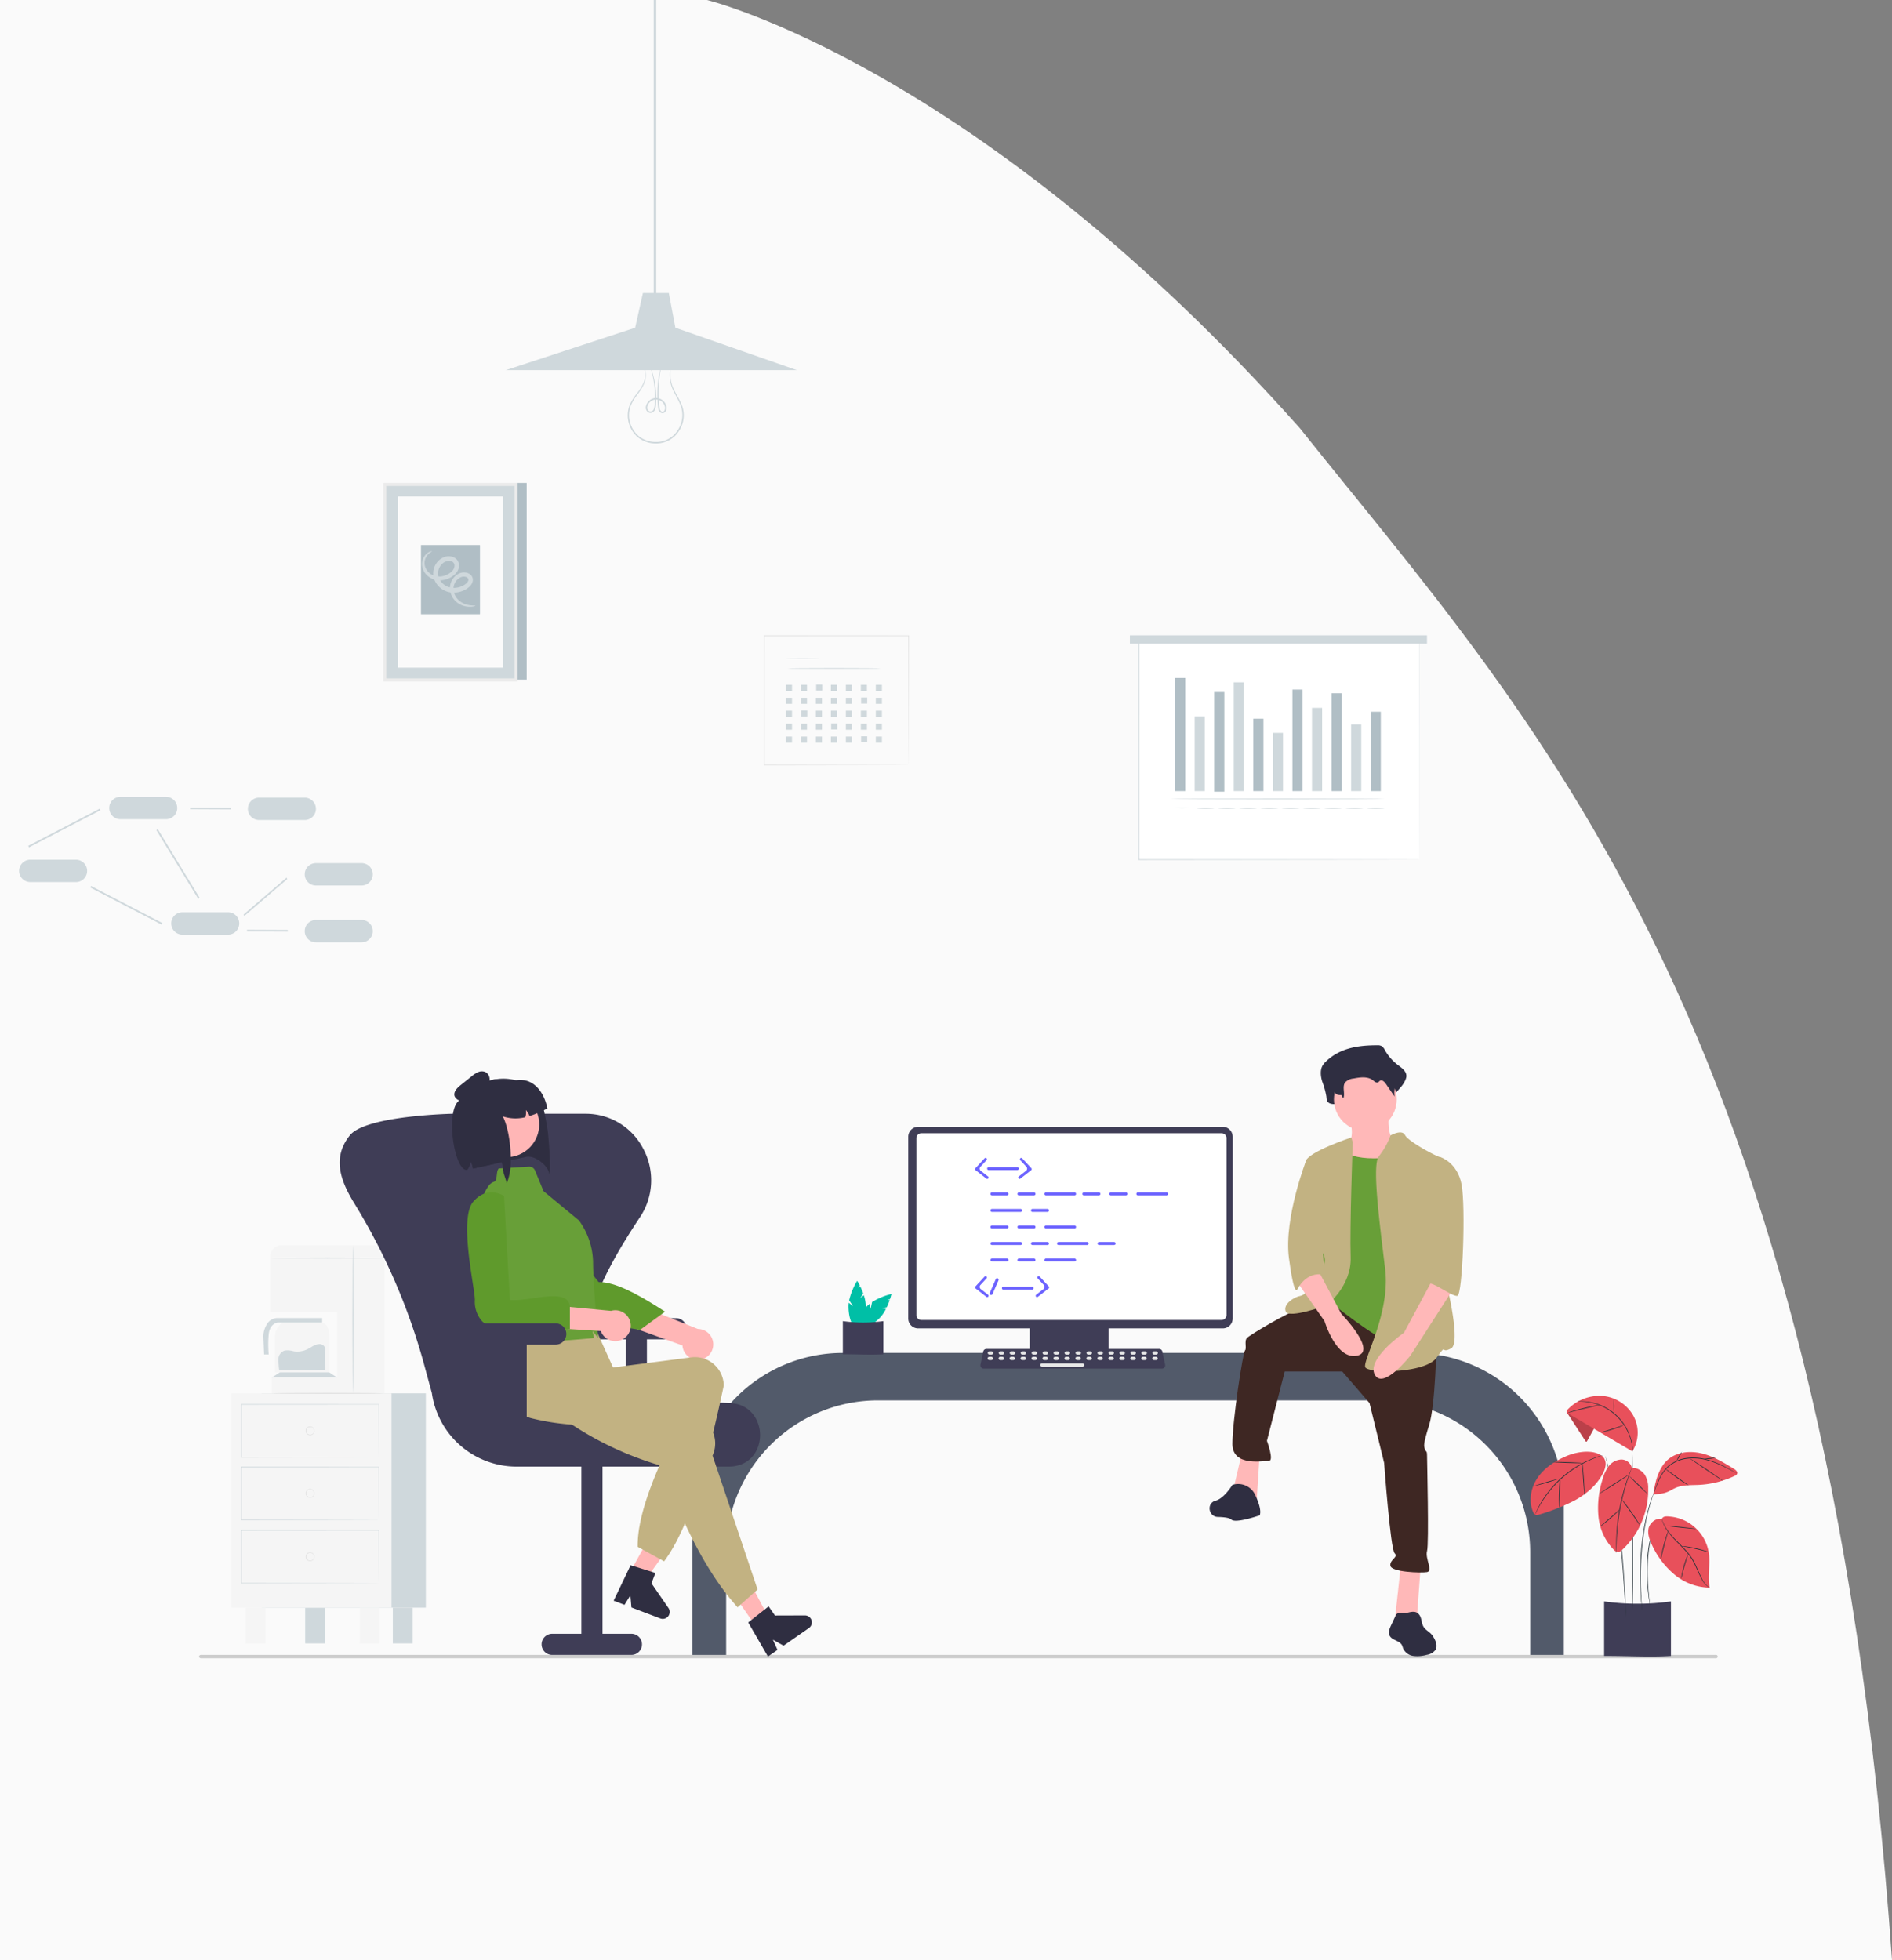 <svg id="Group_1556" data-name="Group 1556" xmlns="http://www.w3.org/2000/svg" width="743.833" height="770.615" viewBox="0 0 743.833 770.615">
  <rect x="0" y="0" width="743.833" height="770.615" fill="#808080" stroke="none"/>
  <path id="Path_3120" data-name="Path 3120" d="M-6632.167,1547.615c-26.143-371.432-143.328-489.831-232.817-602.286C-6991.753,802.812-7098.048,777-7098.048,777H-7376v770.615Z" transform="translate(7376 -777)" fill="#fafafa"/>
  <g id="Group_1553" data-name="Group 1553" transform="translate(102.747 137)">
    <g id="Group_1326" data-name="Group 1326" transform="translate(157.938)">
      <g id="Group_1203" data-name="Group 1203" transform="translate(39.626 112.798)">
        <g id="Group_1163" data-name="Group 1163">
          <g id="Group_1160" data-name="Group 1160" transform="translate(0.152 0.152)">
            <rect id="Rectangle_798" data-name="Rectangle 798" width="56.795" height="50.812" fill="#fafafa"/>
          </g>
          <g id="Group_1162" data-name="Group 1162">
            <g id="Group_1161" data-name="Group 1161">
              <path id="Path_3049" data-name="Path 3049" d="M515.3,204.887s-.01-.326-.015-.943-.008-1.535-.015-2.722c-.007-2.386-.019-5.873-.033-10.314-.016-8.878-.039-21.564-.067-36.832l.129.129-56.79.023H458.5l.152-.152c-.007,18.486-.013,35.882-.018,50.812l-.134-.134,41.078.068,11.586.035,3.068.015.791.007c.178,0,.273.008.273.008s-.084.005-.257.007l-.777.008-3.041.015-11.556.035-41.164.067h-.133v-.133c-.005-14.931-.012-32.326-.018-50.812v-.152h.157l56.79.023h.129v.128c-.028,15.3-.051,28.016-.067,36.914-.014,4.429-.026,7.906-.033,10.286-.007,1.176-.012,2.08-.015,2.7S515.3,204.887,515.3,204.887Z" transform="translate(-458.351 -153.923)" fill="#e0e0e0"/>
            </g>
          </g>
        </g>
        <g id="Group_1165" data-name="Group 1165" transform="translate(8.576 9.028)">
          <g id="Group_1164" data-name="Group 1164">
            <path id="Path_3050" data-name="Path 3050" d="M483.407,166.395c0,.084-2.989.152-6.676.152s-6.677-.067-6.677-.152,2.988-.152,6.677-.152S483.407,166.311,483.407,166.395Z" transform="translate(-470.054 -166.243)" fill="#cfd8dc"/>
          </g>
        </g>
        <g id="Group_1167" data-name="Group 1167" transform="translate(9.31 12.843)">
          <g id="Group_1166" data-name="Group 1166">
            <path id="Path_3051" data-name="Path 3051" d="M507.739,171.6c0,.084-8.213.152-18.341.152s-18.343-.067-18.343-.152,8.211-.152,18.343-.152S507.739,171.517,507.739,171.6Z" transform="translate(-471.055 -171.449)" fill="#cfd8dc"/>
          </g>
        </g>
        <g id="Group_1168" data-name="Group 1168" transform="translate(8.674 19.458)">
          <rect id="Rectangle_799" data-name="Rectangle 799" width="2.393" height="2.393" fill="#cfd8dc"/>
        </g>
        <g id="Group_1169" data-name="Group 1169" transform="translate(14.564 19.458)">
          <rect id="Rectangle_800" data-name="Rectangle 800" width="2.393" height="2.393" fill="#cfd8dc"/>
        </g>
        <g id="Group_1170" data-name="Group 1170" transform="translate(20.562 19.349)">
          <rect id="Rectangle_801" data-name="Rectangle 801" width="2.393" height="2.393" fill="#cfd8dc"/>
        </g>
        <g id="Group_1171" data-name="Group 1171" transform="translate(26.343 19.458)">
          <rect id="Rectangle_802" data-name="Rectangle 802" width="2.393" height="2.393" fill="#cfd8dc"/>
        </g>
        <g id="Group_1172" data-name="Group 1172" transform="translate(32.233 19.458)">
          <rect id="Rectangle_803" data-name="Rectangle 803" width="2.393" height="2.393" fill="#cfd8dc"/>
        </g>
        <g id="Group_1173" data-name="Group 1173" transform="translate(38.123 19.458)">
          <rect id="Rectangle_804" data-name="Rectangle 804" width="2.393" height="2.393" fill="#cfd8dc"/>
        </g>
        <g id="Group_1174" data-name="Group 1174" transform="translate(44.013 19.458)">
          <rect id="Rectangle_805" data-name="Rectangle 805" width="2.393" height="2.393" fill="#cfd8dc"/>
        </g>
        <g id="Group_1175" data-name="Group 1175" transform="translate(8.674 24.545)">
          <rect id="Rectangle_806" data-name="Rectangle 806" width="2.393" height="2.393" fill="#cfd8dc"/>
        </g>
        <g id="Group_1176" data-name="Group 1176" transform="translate(14.564 24.545)">
          <rect id="Rectangle_807" data-name="Rectangle 807" width="2.393" height="2.393" fill="#cfd8dc"/>
        </g>
        <g id="Group_1177" data-name="Group 1177" transform="translate(20.453 24.545)">
          <rect id="Rectangle_808" data-name="Rectangle 808" width="2.393" height="2.393" fill="#cfd8dc"/>
        </g>
        <g id="Group_1178" data-name="Group 1178" transform="translate(26.343 24.545)">
          <rect id="Rectangle_809" data-name="Rectangle 809" width="2.393" height="2.393" fill="#cfd8dc"/>
        </g>
        <g id="Group_1179" data-name="Group 1179" transform="translate(32.233 24.545)">
          <rect id="Rectangle_810" data-name="Rectangle 810" width="2.393" height="2.393" fill="#cfd8dc"/>
        </g>
        <g id="Group_1180" data-name="Group 1180" transform="translate(38.232 24.436)">
          <rect id="Rectangle_811" data-name="Rectangle 811" width="2.393" height="2.393" fill="#cfd8dc"/>
        </g>
        <g id="Group_1181" data-name="Group 1181" transform="translate(44.013 24.545)">
          <rect id="Rectangle_812" data-name="Rectangle 812" width="2.393" height="2.393" fill="#cfd8dc"/>
        </g>
        <g id="Group_1182" data-name="Group 1182" transform="translate(8.674 29.632)">
          <rect id="Rectangle_813" data-name="Rectangle 813" width="2.393" height="2.393" fill="#cfd8dc"/>
        </g>
        <g id="Group_1183" data-name="Group 1183" transform="translate(14.672 29.523)">
          <rect id="Rectangle_814" data-name="Rectangle 814" width="2.393" height="2.393" fill="#cfd8dc"/>
        </g>
        <g id="Group_1184" data-name="Group 1184" transform="translate(20.453 29.632)">
          <rect id="Rectangle_815" data-name="Rectangle 815" width="2.393" height="2.393" fill="#cfd8dc"/>
        </g>
        <g id="Group_1185" data-name="Group 1185" transform="translate(26.343 29.632)">
          <rect id="Rectangle_816" data-name="Rectangle 816" width="2.393" height="2.393" fill="#cfd8dc"/>
        </g>
        <g id="Group_1186" data-name="Group 1186" transform="translate(32.233 29.632)">
          <rect id="Rectangle_817" data-name="Rectangle 817" width="2.393" height="2.393" fill="#cfd8dc"/>
        </g>
        <g id="Group_1187" data-name="Group 1187" transform="translate(38.123 29.632)">
          <rect id="Rectangle_818" data-name="Rectangle 818" width="2.393" height="2.393" fill="#cfd8dc"/>
        </g>
        <g id="Group_1188" data-name="Group 1188" transform="translate(44.013 29.632)">
          <rect id="Rectangle_819" data-name="Rectangle 819" width="2.393" height="2.393" fill="#cfd8dc"/>
        </g>
        <g id="Group_1189" data-name="Group 1189" transform="translate(8.674 34.718)">
          <rect id="Rectangle_820" data-name="Rectangle 820" width="2.393" height="2.393" fill="#cfd8dc"/>
        </g>
        <g id="Group_1190" data-name="Group 1190" transform="translate(14.564 34.718)">
          <rect id="Rectangle_821" data-name="Rectangle 821" width="2.393" height="2.393" fill="#cfd8dc"/>
        </g>
        <g id="Group_1191" data-name="Group 1191" transform="translate(20.453 34.718)">
          <rect id="Rectangle_822" data-name="Rectangle 822" width="2.393" height="2.393" fill="#cfd8dc"/>
        </g>
        <g id="Group_1192" data-name="Group 1192" transform="translate(26.452 34.61)">
          <rect id="Rectangle_823" data-name="Rectangle 823" width="2.393" height="2.393" fill="#cfd8dc"/>
        </g>
        <g id="Group_1193" data-name="Group 1193" transform="translate(32.233 34.718)">
          <rect id="Rectangle_824" data-name="Rectangle 824" width="2.393" height="2.393" fill="#cfd8dc"/>
        </g>
        <g id="Group_1194" data-name="Group 1194" transform="translate(38.123 34.718)">
          <rect id="Rectangle_825" data-name="Rectangle 825" width="2.393" height="2.393" fill="#cfd8dc"/>
        </g>
        <g id="Group_1195" data-name="Group 1195" transform="translate(44.013 34.718)">
          <rect id="Rectangle_826" data-name="Rectangle 826" width="2.393" height="2.393" fill="#cfd8dc"/>
        </g>
        <g id="Group_1196" data-name="Group 1196" transform="translate(8.674 39.805)">
          <rect id="Rectangle_827" data-name="Rectangle 827" width="2.393" height="2.393" fill="#cfd8dc"/>
        </g>
        <g id="Group_1197" data-name="Group 1197" transform="translate(14.564 39.805)">
          <rect id="Rectangle_828" data-name="Rectangle 828" width="2.393" height="2.393" fill="#cfd8dc"/>
        </g>
        <g id="Group_1198" data-name="Group 1198" transform="translate(20.453 39.805)">
          <rect id="Rectangle_829" data-name="Rectangle 829" width="2.393" height="2.393" fill="#cfd8dc"/>
        </g>
        <g id="Group_1199" data-name="Group 1199" transform="translate(26.343 39.805)">
          <rect id="Rectangle_830" data-name="Rectangle 830" width="2.393" height="2.393" fill="#cfd8dc"/>
        </g>
        <g id="Group_1200" data-name="Group 1200" transform="translate(32.233 39.805)">
          <rect id="Rectangle_831" data-name="Rectangle 831" width="2.393" height="2.393" fill="#cfd8dc"/>
        </g>
        <g id="Group_1201" data-name="Group 1201" transform="translate(38.232 39.697)">
          <rect id="Rectangle_832" data-name="Rectangle 832" width="2.393" height="2.393" fill="#cfd8dc"/>
        </g>
        <g id="Group_1202" data-name="Group 1202" transform="translate(44.013 39.805)">
          <rect id="Rectangle_833" data-name="Rectangle 833" width="2.393" height="2.393" fill="#cfd8dc"/>
        </g>
      </g>
      <g id="Group_1307" data-name="Group 1307" transform="translate(183.526 112.798)">
        <g id="Group_1205" data-name="Group 1205" transform="translate(3.337 0.328)">
          <g id="Group_1204" data-name="Group 1204">
            <path id="Path_3052" data-name="Path 3052" d="M724.579,174.3s-.012-.555-.018-1.614-.009-2.632-.018-4.677c-.01-4.1-.023-10.1-.041-17.754-.02-15.3-.048-37.186-.082-63.6l.158.158-110.141.032h-.01l.191-.191c-.007,31.64-.014,61.542-.02,87.641l-.171-.171,79.57.086,22.539.045,5.974.02,1.539.01c.347,0,.528.01.528.01s-.168.007-.508.01l-1.521.01-5.94.021-22.5.045-79.682.085h-.171V174.3c-.006-26.1-.012-56-.02-87.641v-.191h.2l110.141.032h.159v.158c-.034,26.45-.063,48.376-.083,63.7-.018,7.639-.031,13.63-.04,17.718-.008,2.032-.014,3.59-.018,4.648S724.579,174.3,724.579,174.3Z" transform="translate(-614.238 -86.464)" fill="#cfd8dc"/>
            <rect id="Rectangle_856" data-name="Rectangle 856" width="110" height="86" transform="translate(0.452 1.637)" fill="#fff"/>
          </g>
        </g>
        <g id="Group_1305" data-name="Group 1305" transform="translate(15.881 16.762)">
          <g id="Group_1209" data-name="Group 1209" transform="translate(1.886)">
            <g id="Group_1208" data-name="Group 1208">
              <g id="Group_1207" data-name="Group 1207">
                <g id="Group_1206" data-name="Group 1206">
                  <rect id="Rectangle_834" data-name="Rectangle 834" width="3.983" height="44.482" fill="#b0bec5"/>
                </g>
              </g>
            </g>
          </g>
          <g id="Group_1213" data-name="Group 1213" transform="translate(9.575 15.108)">
            <g id="Group_1212" data-name="Group 1212">
              <g id="Group_1211" data-name="Group 1211">
                <g id="Group_1210" data-name="Group 1210">
                  <rect id="Rectangle_835" data-name="Rectangle 835" width="3.983" height="29.374" fill="#cfd8dc"/>
                </g>
              </g>
            </g>
          </g>
          <g id="Group_1217" data-name="Group 1217" transform="translate(17.265 5.529)">
            <g id="Group_1216" data-name="Group 1216">
              <g id="Group_1215" data-name="Group 1215">
                <g id="Group_1214" data-name="Group 1214">
                  <rect id="Rectangle_836" data-name="Rectangle 836" width="3.983" height="39.179" fill="#b0bec5"/>
                </g>
              </g>
            </g>
          </g>
          <g id="Group_1221" data-name="Group 1221" transform="translate(24.954 1.718)">
            <g id="Group_1220" data-name="Group 1220">
              <g id="Group_1219" data-name="Group 1219">
                <g id="Group_1218" data-name="Group 1218">
                  <rect id="Rectangle_837" data-name="Rectangle 837" width="3.983" height="42.764" fill="#cfd8dc"/>
                </g>
              </g>
            </g>
          </g>
          <g id="Group_1225" data-name="Group 1225" transform="translate(32.644 16.012)">
            <g id="Group_1224" data-name="Group 1224">
              <g id="Group_1223" data-name="Group 1223">
                <g id="Group_1222" data-name="Group 1222">
                  <rect id="Rectangle_838" data-name="Rectangle 838" width="3.983" height="28.47" fill="#b0bec5"/>
                </g>
              </g>
            </g>
          </g>
          <g id="Group_1229" data-name="Group 1229" transform="translate(40.333 21.595)">
            <g id="Group_1228" data-name="Group 1228">
              <g id="Group_1227" data-name="Group 1227">
                <g id="Group_1226" data-name="Group 1226">
                  <rect id="Rectangle_839" data-name="Rectangle 839" width="3.983" height="22.887" fill="#cfd8dc"/>
                </g>
              </g>
            </g>
          </g>
          <g id="Group_1233" data-name="Group 1233" transform="translate(48.023 4.566)">
            <g id="Group_1232" data-name="Group 1232">
              <g id="Group_1231" data-name="Group 1231">
                <g id="Group_1230" data-name="Group 1230">
                  <rect id="Rectangle_840" data-name="Rectangle 840" width="3.983" height="39.916" fill="#b0bec5"/>
                </g>
              </g>
            </g>
          </g>
          <g id="Group_1237" data-name="Group 1237" transform="translate(55.712 11.762)">
            <g id="Group_1236" data-name="Group 1236">
              <g id="Group_1235" data-name="Group 1235">
                <g id="Group_1234" data-name="Group 1234">
                  <rect id="Rectangle_841" data-name="Rectangle 841" width="3.983" height="32.72" fill="#cfd8dc"/>
                </g>
              </g>
            </g>
          </g>
          <g id="Group_1241" data-name="Group 1241" transform="translate(63.402 6.011)">
            <g id="Group_1240" data-name="Group 1240">
              <g id="Group_1239" data-name="Group 1239">
                <g id="Group_1238" data-name="Group 1238">
                  <rect id="Rectangle_842" data-name="Rectangle 842" width="3.983" height="38.471" fill="#b0bec5"/>
                </g>
              </g>
            </g>
          </g>
          <g id="Group_1245" data-name="Group 1245" transform="translate(71.091 18.273)">
            <g id="Group_1244" data-name="Group 1244">
              <g id="Group_1243" data-name="Group 1243">
                <g id="Group_1242" data-name="Group 1242">
                  <rect id="Rectangle_843" data-name="Rectangle 843" width="3.983" height="26.209" fill="#cfd8dc"/>
                </g>
              </g>
            </g>
          </g>
          <g id="Group_1249" data-name="Group 1249" transform="translate(78.781 13.285)">
            <g id="Group_1248" data-name="Group 1248">
              <g id="Group_1247" data-name="Group 1247">
                <g id="Group_1246" data-name="Group 1246">
                  <rect id="Rectangle_844" data-name="Rectangle 844" width="3.983" height="31.197" fill="#b0bec5"/>
                </g>
              </g>
            </g>
          </g>
          <g id="Group_1254" data-name="Group 1254" transform="translate(0 47.417)">
            <g id="Group_1253" data-name="Group 1253">
              <g id="Group_1252" data-name="Group 1252">
                <g id="Group_1251" data-name="Group 1251">
                  <g id="Group_1250" data-name="Group 1250">
                    <path id="Path_3053" data-name="Path 3053" d="M715.744,173.756c0,.091-18.893.164-42.193.164s-42.2-.073-42.2-.164,18.889-.163,42.2-.163S715.744,173.666,715.744,173.756Z" transform="translate(-631.355 -173.593)" fill="#cfd8dc"/>
                  </g>
                </g>
              </g>
            </g>
          </g>
          <g id="Group_1259" data-name="Group 1259" transform="translate(1.655 50.918)">
            <g id="Group_1258" data-name="Group 1258">
              <g id="Group_1257" data-name="Group 1257">
                <g id="Group_1256" data-name="Group 1256">
                  <g id="Group_1255" data-name="Group 1255">
                    <path id="Path_3054" data-name="Path 3054" d="M639.526,178.534a26.814,26.814,0,0,1-5.912,0,26.814,26.814,0,0,1,5.912,0Z" transform="translate(-633.614 -178.371)" fill="#cfd8dc"/>
                  </g>
                </g>
              </g>
            </g>
          </g>
          <g id="Group_1264" data-name="Group 1264" transform="translate(10.306 51.096)">
            <g id="Group_1263" data-name="Group 1263">
              <g id="Group_1262" data-name="Group 1262">
                <g id="Group_1261" data-name="Group 1261">
                  <g id="Group_1260" data-name="Group 1260">
                    <path id="Path_3055" data-name="Path 3055" d="M652.484,178.777a38.093,38.093,0,0,1-7.065,0,38.263,38.263,0,0,1,7.065,0Z" transform="translate(-645.419 -178.614)" fill="#cfd8dc"/>
                  </g>
                </g>
              </g>
            </g>
          </g>
          <g id="Group_1269" data-name="Group 1269" transform="translate(18.669 51.096)">
            <g id="Group_1268" data-name="Group 1268">
              <g id="Group_1267" data-name="Group 1267">
                <g id="Group_1266" data-name="Group 1266">
                  <g id="Group_1265" data-name="Group 1265">
                    <path id="Path_3056" data-name="Path 3056" d="M663.9,178.777a38.091,38.091,0,0,1-7.065,0,38.261,38.261,0,0,1,7.065,0Z" transform="translate(-656.831 -178.614)" fill="#cfd8dc"/>
                  </g>
                </g>
              </g>
            </g>
          </g>
          <g id="Group_1274" data-name="Group 1274" transform="translate(27.032 51.096)">
            <g id="Group_1273" data-name="Group 1273">
              <g id="Group_1272" data-name="Group 1272">
                <g id="Group_1271" data-name="Group 1271">
                  <g id="Group_1270" data-name="Group 1270">
                    <path id="Path_3057" data-name="Path 3057" d="M675.308,178.777a38.091,38.091,0,0,1-7.065,0,38.261,38.261,0,0,1,7.065,0Z" transform="translate(-668.243 -178.614)" fill="#cfd8dc"/>
                  </g>
                </g>
              </g>
            </g>
          </g>
          <g id="Group_1279" data-name="Group 1279" transform="translate(35.395 51.096)">
            <g id="Group_1278" data-name="Group 1278">
              <g id="Group_1277" data-name="Group 1277">
                <g id="Group_1276" data-name="Group 1276">
                  <g id="Group_1275" data-name="Group 1275">
                    <path id="Path_3058" data-name="Path 3058" d="M686.719,178.777a38.092,38.092,0,0,1-7.065,0,38.262,38.262,0,0,1,7.065,0Z" transform="translate(-679.654 -178.614)" fill="#cfd8dc"/>
                  </g>
                </g>
              </g>
            </g>
          </g>
          <g id="Group_1284" data-name="Group 1284" transform="translate(43.757 51.096)">
            <g id="Group_1283" data-name="Group 1283">
              <g id="Group_1282" data-name="Group 1282">
                <g id="Group_1281" data-name="Group 1281">
                  <g id="Group_1280" data-name="Group 1280">
                    <path id="Path_3059" data-name="Path 3059" d="M698.131,178.777a38.093,38.093,0,0,1-7.065,0,38.263,38.263,0,0,1,7.065,0Z" transform="translate(-691.066 -178.614)" fill="#cfd8dc"/>
                  </g>
                </g>
              </g>
            </g>
          </g>
          <g id="Group_1289" data-name="Group 1289" transform="translate(52.12 51.096)">
            <g id="Group_1288" data-name="Group 1288">
              <g id="Group_1287" data-name="Group 1287">
                <g id="Group_1286" data-name="Group 1286">
                  <g id="Group_1285" data-name="Group 1285">
                    <path id="Path_3060" data-name="Path 3060" d="M709.543,178.777a38.092,38.092,0,0,1-7.065,0,38.262,38.262,0,0,1,7.065,0Z" transform="translate(-702.478 -178.614)" fill="#cfd8dc"/>
                  </g>
                </g>
              </g>
            </g>
          </g>
          <g id="Group_1294" data-name="Group 1294" transform="translate(60.483 51.096)">
            <g id="Group_1293" data-name="Group 1293">
              <g id="Group_1292" data-name="Group 1292">
                <g id="Group_1291" data-name="Group 1291">
                  <g id="Group_1290" data-name="Group 1290">
                    <path id="Path_3061" data-name="Path 3061" d="M720.954,178.777a38.093,38.093,0,0,1-7.065,0,38.263,38.263,0,0,1,7.065,0Z" transform="translate(-713.889 -178.614)" fill="#cfd8dc"/>
                  </g>
                </g>
              </g>
            </g>
          </g>
          <g id="Group_1299" data-name="Group 1299" transform="translate(68.846 51.096)">
            <g id="Group_1298" data-name="Group 1298">
              <g id="Group_1297" data-name="Group 1297">
                <g id="Group_1296" data-name="Group 1296">
                  <g id="Group_1295" data-name="Group 1295">
                    <path id="Path_3062" data-name="Path 3062" d="M732.366,178.777a38.092,38.092,0,0,1-7.065,0,38.262,38.262,0,0,1,7.065,0Z" transform="translate(-725.301 -178.614)" fill="#cfd8dc"/>
                  </g>
                </g>
              </g>
            </g>
          </g>
          <g id="Group_1304" data-name="Group 1304" transform="translate(77.209 51.096)">
            <g id="Group_1303" data-name="Group 1303">
              <g id="Group_1302" data-name="Group 1302">
                <g id="Group_1301" data-name="Group 1301">
                  <g id="Group_1300" data-name="Group 1300">
                    <path id="Path_3063" data-name="Path 3063" d="M743.778,178.777a38.092,38.092,0,0,1-7.065,0,38.262,38.262,0,0,1,7.065,0Z" transform="translate(-736.713 -178.614)" fill="#cfd8dc"/>
                  </g>
                </g>
              </g>
            </g>
          </g>
        </g>
        <g id="Group_1306" data-name="Group 1306">
          <rect id="Rectangle_845" data-name="Rectangle 845" width="116.804" height="3.294" fill="#cfd8dc"/>
        </g>
      </g>
      <g id="Group_1316" data-name="Group 1316" transform="translate(-60.111 -92)">
        <g id="Group_1308" data-name="Group 1308" transform="translate(-1.762 83.93)">
          <path id="Path_3064" data-name="Path 3064" d="M483.348,75.015l-50.674,16.61h114.5l-47.579-16.61Z" transform="translate(-432.674 -75.015)" fill="#cfd8dc"/>
        </g>
        <g id="Group_1310" data-name="Group 1310" transform="translate(46.211 98.409)">
          <g id="Group_1309" data-name="Group 1309">
            <path id="Path_3065" data-name="Path 3065" d="M490.613,88.687a26.664,26.664,0,0,0-.37,2.924,14.55,14.55,0,0,0,1.844,7.675c.769,1.509,1.771,3.1,2.55,4.984a10.933,10.933,0,0,1,.652,6.422,11.543,11.543,0,0,1-3.483,6.224,10.628,10.628,0,0,1-7.129,2.725,11.2,11.2,0,0,1-7.233-2.473,11.288,11.288,0,0,1-3.218-12.557,20.987,20.987,0,0,1,2.97-4.773,19.053,19.053,0,0,0,2.426-3.848,8.764,8.764,0,0,0,.778-3.308,6.318,6.318,0,0,0-.66-2.819,2.637,2.637,0,0,1,.4.657,5.352,5.352,0,0,1,.486,2.161,8.765,8.765,0,0,1-.7,3.437,18.881,18.881,0,0,1-2.394,3.967,20.984,20.984,0,0,0-2.85,4.7,10.811,10.811,0,0,0,3.127,11.933,10.673,10.673,0,0,0,6.861,2.329,10.09,10.09,0,0,0,6.749-2.562,11.044,11.044,0,0,0,3.336-5.905,10.477,10.477,0,0,0-.573-6.132c-.735-1.836-1.713-3.437-2.468-4.977a14.39,14.39,0,0,1-1.7-7.877,12.281,12.281,0,0,1,.359-2.179A3.125,3.125,0,0,1,490.613,88.687Z" transform="translate(-473.491 -88.687)" fill="#cfd8dc"/>
          </g>
        </g>
        <g id="Group_1312" data-name="Group 1312" transform="translate(53.316 99.462)">
          <g id="Group_1311" data-name="Group 1311">
            <path id="Path_3066" data-name="Path 3066" d="M485.7,89.617a19.223,19.223,0,0,1-.3,2.079,54.3,54.3,0,0,0-.568,5.673,45.752,45.752,0,0,0,.369,8.4,1.9,1.9,0,0,0,.459.941.934.934,0,0,0,.86.311c.608-.131.934-1.061.813-1.788a3.623,3.623,0,0,0-3.447-3.014,3.582,3.582,0,0,0-3.515,2.913,1.572,1.572,0,0,0,.925,1.773,1.394,1.394,0,0,0,1.611-.934,6.92,6.92,0,0,0,.377-2.2c.057-.75.083-1.48.094-2.185a37.512,37.512,0,0,0-.163-3.923,38.892,38.892,0,0,0-.95-5.613c-.322-1.309-.539-2.024-.494-2.04a1.927,1.927,0,0,1,.222.5c.129.333.3.831.492,1.481a32.82,32.82,0,0,1,1.144,5.629,35.339,35.339,0,0,1,.237,3.969c0,.716-.017,1.456-.065,2.217a7.283,7.283,0,0,1-.4,2.383,2.369,2.369,0,0,1-.861,1.045,1.641,1.641,0,0,1-1.425.2,2.142,2.142,0,0,1-1.321-2.379,4.147,4.147,0,0,1,4.091-3.43,4.19,4.19,0,0,1,4.018,3.519,2.707,2.707,0,0,1-.177,1.419,1.6,1.6,0,0,1-1.088,1,1.489,1.489,0,0,1-1.378-.476,2.447,2.447,0,0,1-.592-1.21,44,44,0,0,1,.5-14.231c.139-.663.258-1.175.354-1.519A1.907,1.907,0,0,1,485.7,89.617Z" transform="translate(-479.766 -89.617)" fill="#cfd8dc"/>
          </g>
        </g>
        <g id="Group_1315" data-name="Group 1315" transform="translate(49.114 70.202)">
          <path id="Path_3068" data-name="Path 3068" d="M476.352,76.618,479.42,62.89h10.188l2.6,13.728Z" transform="translate(-476.352 -62.89)" fill="#cfd8dc"/>
        </g>
        <rect id="Rectangle_857" data-name="Rectangle 857" width="1" height="116" transform="translate(56.426 -45)" fill="#cfd8dc"/>
      </g>
      <g id="Group_1325" data-name="Group 1325" transform="translate(-110 52.873)">
        <g id="Group_1317" data-name="Group 1317" transform="translate(52.778)">
          <rect id="Rectangle_846" data-name="Rectangle 846" width="3.597" height="77.34" fill="#b0bec5"/>
        </g>
        <g id="Group_1318" data-name="Group 1318" transform="translate(0.598 0.598)">
          <rect id="Rectangle_847" data-name="Rectangle 847" width="51.633" height="76.85" rx="0.071" fill="#cfd8dc"/>
        </g>
        <g id="Group_1320" data-name="Group 1320" transform="translate(0 0)">
          <g id="Group_1319" data-name="Group 1319">
            <path id="Path_3069" data-name="Path 3069" d="M306.951,150.2H254.225a.052.052,0,0,1-.052-.052V72.2a.051.051,0,0,1,.052-.051h52.726A.052.052,0,0,1,307,72.2v77.943A.052.052,0,0,1,306.951,150.2Zm-51.53-1.2h50.333a.052.052,0,0,0,.052-.052V73.4a.052.052,0,0,0-.052-.052H255.421a.052.052,0,0,0-.052.052v75.549A.052.052,0,0,0,255.421,149Z" transform="translate(-254.173 -72.15)" fill="#ebebeb"/>
          </g>
        </g>
        <g id="Group_1321" data-name="Group 1321" transform="translate(5.797 5.339)">
          <rect id="Rectangle_848" data-name="Rectangle 848" width="41.327" height="67.317" rx="0.071" fill="#fafafa"/>
        </g>
        <g id="Group_1322" data-name="Group 1322" transform="translate(14.812 24.423)">
          <rect id="Rectangle_849" data-name="Rectangle 849" width="23.205" height="27.198" rx="0.064" fill="#b0bec5"/>
        </g>
        <g id="Group_1324" data-name="Group 1324" transform="translate(15.204 26.855)">
          <g id="Group_1323" data-name="Group 1323">
            <path id="Path_3070" data-name="Path 3070" d="M295.9,130.233c.03.087-1.115.588-3.295.333a8.054,8.054,0,0,1-3.7-1.48,7.515,7.515,0,0,1-2.878-4.526,6.5,6.5,0,0,1,2.2-6.186,5.77,5.77,0,0,1,1.668-.978,4.454,4.454,0,0,1,2.088-.24,3.676,3.676,0,0,1,2.087.912,2.725,2.725,0,0,1,.823,2.431,3.97,3.97,0,0,1-1.146,2.087,7.531,7.531,0,0,1-1.748,1.288,9.574,9.574,0,0,1-4.17,1.191,8.285,8.285,0,0,1-4.444-1.011,8.081,8.081,0,0,1-3.271-3.39,6.909,6.909,0,0,1-.587-4.748,7.058,7.058,0,0,1,2.5-3.912,6.184,6.184,0,0,1,2.1-1.06,5.217,5.217,0,0,1,2.362-.073,3.854,3.854,0,0,1,2.143,1.209,3.555,3.555,0,0,1,.841,2.291,4.364,4.364,0,0,1-.559,2.182,5.852,5.852,0,0,1-1.323,1.591,8.9,8.9,0,0,1-3.287,1.746,8.435,8.435,0,0,1-3.459.267,7.082,7.082,0,0,1-3.01-1.153,6.515,6.515,0,0,1-2.874-4.553,5.5,5.5,0,0,1,1.065-3.9,4.672,4.672,0,0,1,1.97-1.574c.542-.205.851-.2.865-.147.023.074-.246.193-.685.487a5.136,5.136,0,0,0-1.532,1.647,4.863,4.863,0,0,0-.627,3.334,5.46,5.46,0,0,0,2.556,3.58,6.293,6.293,0,0,0,5.272.5,7.422,7.422,0,0,0,2.639-1.493,3.24,3.24,0,0,0,1.232-2.472,1.777,1.777,0,0,0-1.588-1.755,3.421,3.421,0,0,0-1.517.072,4.371,4.371,0,0,0-1.432.75,5.23,5.23,0,0,0-1.8,2.876,5.028,5.028,0,0,0,.443,3.449,6.237,6.237,0,0,0,2.5,2.595,6.471,6.471,0,0,0,3.435.8,7.822,7.822,0,0,0,3.378-.924,5.848,5.848,0,0,0,1.348-.95,2.277,2.277,0,0,0,.684-1.115.972.972,0,0,0-.277-.9,2.022,2.022,0,0,0-1.117-.492,2.819,2.819,0,0,0-1.315.112,4.216,4.216,0,0,0-1.226.671,5.1,5.1,0,0,0-1.868,4.732,6.519,6.519,0,0,0,2.211,3.917,7.8,7.8,0,0,0,3.178,1.586C294.7,130.293,295.881,130.067,295.9,130.233Z" transform="translate(-274.92 -108.795)" fill="#cfd8dc"/>
          </g>
        </g>
      </g>
    </g>
    <g id="Group_1552" data-name="Group 1552" transform="translate(-24.54 198.283)">
      <g id="Group_1367" data-name="Group 1367" transform="translate(12.81 154.232)">
        <g id="Group_1336" data-name="Group 1336" transform="translate(12.532)">
          <g id="Group_1327" data-name="Group 1327" transform="translate(4.611 30.447)">
            <path id="Path_3071" data-name="Path 3071" d="M82.381,495.294s-2.855,2.157-2.855,5.012v14.6h21.29V499.653s-.3-3.743-2.8-4.359Z" transform="translate(-79.526 -495.294)" fill="#f5f5f5"/>
          </g>
          <g id="Group_1328" data-name="Group 1328" transform="translate(5.909 38.953)">
            <path id="Path_3072" data-name="Path 3072" d="M81.614,517.216a40.448,40.448,0,0,1-.314-4.489,3.6,3.6,0,0,1,2.494-3.308,8.155,8.155,0,0,1,3.446.293,9.139,9.139,0,0,0,5.51-.822c1.439-.714,2.752-1.83,4.351-1.977a2.357,2.357,0,0,1,2.544,1.4,3.509,3.509,0,0,1-.025,1.481c-.34,2.25.1,5.046.1,7.208-5.961.278-12.136.081-18.1.21" transform="translate(-81.297 -506.902)" fill="#cfd8dc"/>
          </g>
          <g id="Group_1329" data-name="Group 1329" transform="translate(3.262 50.059)">
            <path id="Path_3073" data-name="Path 3073" d="M77.685,524.12l3.208-2.063h19.432l3.12,2.063H77.685" transform="translate(-77.685 -522.058)" fill="#cfd8dc"/>
          </g>
          <g id="Group_1330" data-name="Group 1330" transform="translate(2.659)">
            <path id="Path_3074" data-name="Path 3074" d="M76.862,458.375v21.734h26.363v25.76H77.465v6.176H121.9v-53.67a4.628,4.628,0,0,0-4.628-4.628H81.49A4.629,4.629,0,0,0,76.862,458.375Z" transform="translate(-76.862 -453.747)" fill="#f5f5f5"/>
          </g>
          <g id="Group_1332" data-name="Group 1332" transform="translate(2.659 4.931)">
            <g id="Group_1331" data-name="Group 1331">
              <path id="Path_3075" data-name="Path 3075" d="M121.9,460.667c0,.1-10.084.191-22.52.191s-22.523-.086-22.523-.191,10.082-.191,22.523-.191S121.9,460.562,121.9,460.667Z" transform="translate(-76.862 -460.476)" fill="#cfd8dc"/>
            </g>
          </g>
          <g id="Group_1334" data-name="Group 1334" transform="translate(35.007 0.151)">
            <g id="Group_1333" data-name="Group 1333">
              <path id="Path_3076" data-name="Path 3076" d="M121.195,512.1c-.1,0-.191-13.018-.191-29.072s.086-29.075.191-29.075.191,13.015.191,29.075S121.3,512.1,121.195,512.1Z" transform="translate(-121.004 -453.953)" fill="#cfd8dc"/>
            </g>
          </g>
          <g id="Group_1335" data-name="Group 1335" transform="translate(0 28.709)">
            <path id="Path_3077" data-name="Path 3077" d="M73.507,507.232l-.265-6.584a8.88,8.88,0,0,1,1.43-5.372,4.723,4.723,0,0,1,3.88-2.353H96.335v1.738H78.883s-3.142.331-3.556,4.631a42.562,42.562,0,0,0,0,7.94Z" transform="translate(-73.233 -492.923)" fill="#cfd8dc"/>
          </g>
        </g>
        <g id="Group_1364" data-name="Group 1364" transform="translate(0 58.299)">
          <g id="Group_1337" data-name="Group 1337" transform="translate(28.965 84.274)">
            <rect id="Rectangle_850" data-name="Rectangle 850" width="7.797" height="14.058" fill="#cfd8dc"/>
          </g>
          <g id="Group_1338" data-name="Group 1338" transform="translate(63.42 84.274)">
            <rect id="Rectangle_851" data-name="Rectangle 851" width="7.797" height="14.058" fill="#cfd8dc"/>
          </g>
          <g id="Group_1339" data-name="Group 1339" transform="translate(11.831)">
            <rect id="Rectangle_852" data-name="Rectangle 852" width="64.581" height="84.274" fill="#cfd8dc"/>
          </g>
          <g id="Group_1340" data-name="Group 1340">
            <rect id="Rectangle_853" data-name="Rectangle 853" width="62.906" height="84.274" fill="#f5f5f5"/>
          </g>
          <g id="Group_1341" data-name="Group 1341" transform="translate(5.56 84.274)">
            <rect id="Rectangle_854" data-name="Rectangle 854" width="7.797" height="14.058" fill="#f5f5f5"/>
          </g>
          <g id="Group_1342" data-name="Group 1342" transform="translate(50.395 84.274)">
            <rect id="Rectangle_855" data-name="Rectangle 855" width="7.797" height="14.058" fill="#f5f5f5"/>
          </g>
          <g id="Group_1349" data-name="Group 1349" transform="translate(3.786 53.716)">
            <g id="Group_1345" data-name="Group 1345">
              <g id="Group_1344" data-name="Group 1344">
                <g id="Group_1343" data-name="Group 1343">
                  <path id="Path_3078" data-name="Path 3078" d="M115.413,627.532s-.006-.129-.009-.372l-.01-1.077c-.005-.95-.012-2.339-.022-4.131-.011-3.586-.027-8.775-.048-15.224l.088.088-53.985.04h0l.128-.127c0,7.271,0,14.3-.005,20.8l-.122-.122,38.674.057,11.247.034,3.016.015.782.008c.177,0,.27.007.27.007s-.084.005-.255.007l-.768.008-2.989.015-11.219.034-38.757.057H61.3v-.122c0-6.5,0-13.532-.005-20.8V606.6h.13l53.985.04h.088v.088c-.02,6.471-.037,11.678-.048,15.277-.01,1.782-.017,3.165-.022,4.11l-.01,1.061C115.419,627.415,115.413,627.532,115.413,627.532Z" transform="translate(-61.298 -606.601)" fill="#cfd8dc"/>
                </g>
              </g>
            </g>
            <g id="Group_1348" data-name="Group 1348" transform="translate(25.364 8.79)">
              <g id="Group_1347" data-name="Group 1347">
                <g id="Group_1346" data-name="Group 1346">
                  <path id="Path_3079" data-name="Path 3079" d="M99.3,620.335a3.779,3.779,0,0,1-.1-.386,1.628,1.628,0,0,0-.6-.838,1.548,1.548,0,0,0-1.447-.2,1.516,1.516,0,0,0,0,2.842,1.546,1.546,0,0,0,1.447-.2,1.628,1.628,0,0,0,.6-.839,3.776,3.776,0,0,1,.1-.386.764.764,0,0,1,0,.41,1.624,1.624,0,0,1-.586.957,1.712,1.712,0,0,1-1.636.274,1.74,1.74,0,0,1,0-3.283,1.712,1.712,0,0,1,1.636.274,1.625,1.625,0,0,1,.586.957A.764.764,0,0,1,99.3,620.335Z" transform="translate(-95.909 -618.595)" fill="#e0e0e0"/>
                </g>
              </g>
            </g>
          </g>
          <g id="Group_1356" data-name="Group 1356" transform="translate(3.786 28.804)">
            <g id="Group_1352" data-name="Group 1352">
              <g id="Group_1351" data-name="Group 1351">
                <g id="Group_1350" data-name="Group 1350">
                  <path id="Path_3080" data-name="Path 3080" d="M115.413,593.536s-.006-.129-.009-.372l-.01-1.076c-.005-.951-.012-2.339-.022-4.131-.011-3.586-.027-8.775-.048-15.224l.088.088-53.985.04h0l.128-.128c0,7.271,0,14.3-.005,20.8l-.122-.122,38.674.058,11.247.034,3.016.015.782.008c.177,0,.27.007.27.007s-.084.005-.255.008l-.768.007-2.989.015-11.219.034-38.757.057H61.3v-.122c0-6.5,0-13.532-.005-20.8v-.127h.13l53.985.039h.088v.088c-.02,6.472-.037,11.678-.048,15.277-.01,1.782-.017,3.165-.022,4.11l-.01,1.061C115.419,593.419,115.413,593.536,115.413,593.536Z" transform="translate(-61.298 -572.606)" fill="#cfd8dc"/>
                </g>
              </g>
            </g>
            <g id="Group_1355" data-name="Group 1355" transform="translate(25.364 8.789)">
              <g id="Group_1354" data-name="Group 1354">
                <g id="Group_1353" data-name="Group 1353">
                  <path id="Path_3081" data-name="Path 3081" d="M99.3,586.339a3.774,3.774,0,0,1-.1-.386,1.628,1.628,0,0,0-.6-.838,1.548,1.548,0,0,0-1.447-.2,1.516,1.516,0,0,0,0,2.842,1.546,1.546,0,0,0,1.447-.2,1.628,1.628,0,0,0,.6-.838,3.78,3.78,0,0,1,.1-.386.764.764,0,0,1,0,.41,1.623,1.623,0,0,1-.586.957,1.712,1.712,0,0,1-1.636.274,1.74,1.74,0,0,1,0-3.283,1.713,1.713,0,0,1,1.636.274,1.626,1.626,0,0,1,.586.957A.763.763,0,0,1,99.3,586.339Z" transform="translate(-95.909 -584.599)" fill="#e0e0e0"/>
                </g>
              </g>
            </g>
          </g>
          <g id="Group_1363" data-name="Group 1363" transform="translate(3.786 4.226)">
            <g id="Group_1359" data-name="Group 1359">
              <g id="Group_1358" data-name="Group 1358">
                <g id="Group_1357" data-name="Group 1357">
                  <path id="Path_3082" data-name="Path 3082" d="M115.413,560s-.006-.129-.009-.373l-.01-1.077c-.005-.95-.012-2.339-.022-4.13-.011-3.586-.027-8.775-.048-15.224l.088.088-53.985.039h0l.128-.127c0,7.271,0,14.3-.005,20.8l-.122-.122,38.674.057,11.247.034,3.016.015.782.007c.177,0,.27.008.27.008s-.084.005-.255.007l-.768.007-2.989.016-11.219.034-38.757.057H61.3V560c0-6.5,0-13.532-.005-20.8v-.128h.13l53.985.04h.088v.088c-.02,6.471-.037,11.678-.048,15.276-.01,1.783-.017,3.166-.022,4.111l-.01,1.061C115.419,559.882,115.413,560,115.413,560Z" transform="translate(-61.298 -539.068)" fill="#cfd8dc"/>
                </g>
              </g>
            </g>
            <g id="Group_1362" data-name="Group 1362" transform="translate(25.364 8.79)">
              <g id="Group_1361" data-name="Group 1361">
                <g id="Group_1360" data-name="Group 1360">
                  <path id="Path_3083" data-name="Path 3083" d="M99.3,552.8a3.78,3.78,0,0,1-.1-.386,1.628,1.628,0,0,0-.6-.838,1.543,1.543,0,0,0-1.447-.2,1.516,1.516,0,0,0,0,2.842,1.546,1.546,0,0,0,1.447-.2,1.628,1.628,0,0,0,.6-.838,3.787,3.787,0,0,1,.1-.385.761.761,0,0,1,0,.41,1.625,1.625,0,0,1-.586.958,1.712,1.712,0,0,1-1.636.274,1.74,1.74,0,0,1,0-3.283,1.713,1.713,0,0,1,1.636.274,1.621,1.621,0,0,1,.586.957A.765.765,0,0,1,99.3,552.8Z" transform="translate(-95.909 -551.062)" fill="#e0e0e0"/>
                </g>
              </g>
            </g>
          </g>
        </g>
        <g id="Group_1366" data-name="Group 1366" transform="translate(15.838 58.108)">
          <g id="Group_1365" data-name="Group 1365">
            <path id="Path_3084" data-name="Path 3084" d="M121.494,533.231c0,.106-9.795.191-21.874.191s-21.876-.085-21.876-.191,9.793-.191,21.876-.191S121.494,533.126,121.494,533.231Z" transform="translate(-77.744 -533.04)" fill="#e0e0e0"/>
          </g>
        </g>
      </g>
      <g id="undraw_proud_coder_re_exuy" data-name="undraw proud coder re exuy" transform="translate(0 107.762)">
        <path id="Path_2873" data-name="Path 2873" d="M632.767,631.368H646V570.685a59.14,59.14,0,0,0-59.072-59.073H362.507a59.141,59.141,0,0,0-59.073,59.073v60.683h13.239V589.9A59.69,59.69,0,0,1,376.3,530.278H573.144A59.69,59.69,0,0,1,632.77,589.9Z" transform="translate(-109.396 -422.737)" fill="#525a6a"/>
        <path id="Path_2876" data-name="Path 2876" d="M513.861,483.982H485.842c-.826,0-1.494.312-1.493.7v20.561h31.01V484.677c0-.184-.158-.361-.439-.491A2.6,2.6,0,0,0,513.861,483.982Z" transform="translate(-157.733 -415.355)" fill="#3f3d56"/>
        <path id="Path_2877" data-name="Path 2877" d="M542.854,390.334H423.076a3.884,3.884,0,0,0-3.884,3.884h0v71.465a3.884,3.884,0,0,0,3.884,3.884H542.854a3.883,3.883,0,0,0,3.883-3.884h0V394.216A3.884,3.884,0,0,0,542.854,390.334Z" transform="translate(-140.324 -390.334)" fill="#3f3d56"/>
        <path id="Path_2878" data-name="Path 2878" d="M542.938,394.015H425.161a1.971,1.971,0,0,0-2.076,1.841v69.755a1.971,1.971,0,0,0,2.076,1.836H542.938a1.972,1.972,0,0,0,2.077-1.836V395.855a1.971,1.971,0,0,0-2.077-1.84Z" transform="translate(-141.023 -391.514)" fill="#fff"/>
        <path id="Path_2879" data-name="Path 2879" d="M484.216,511.052v4.271a.837.837,0,0,0,.835.835h29.532a.84.84,0,0,0,.835-.835v-4.271Z" transform="translate(-157.697 -422.587)" fill="#3f3d56"/>
        <path id="Path_2880" data-name="Path 2880" d="M529.254,517.228H459.183a1.291,1.291,0,0,1-1.257-1.554l1.088-5.164a1.294,1.294,0,0,1,1.257-1.028h67.9a1.3,1.3,0,0,1,1.257,1.028l1.088,5.164a1.288,1.288,0,0,1-1.257,1.554Z" transform="translate(-150.666 -422.168)" fill="#3f3d56"/>
        <rect id="Rectangle_764" data-name="Rectangle 764" width="2.158" height="1.295" rx="0.648" transform="translate(310.102 88.244)" fill="#e6e6e6"/>
        <rect id="Rectangle_765" data-name="Rectangle 765" width="2.158" height="1.295" rx="0.648" transform="translate(314.419 88.244)" fill="#e6e6e6"/>
        <rect id="Rectangle_766" data-name="Rectangle 766" width="2.158" height="1.295" rx="0.648" transform="translate(318.734 88.244)" fill="#e6e6e6"/>
        <rect id="Rectangle_767" data-name="Rectangle 767" width="2.158" height="1.295" rx="0.648" transform="translate(323.051 88.244)" fill="#e6e6e6"/>
        <rect id="Rectangle_768" data-name="Rectangle 768" width="2.158" height="1.295" rx="0.648" transform="translate(327.366 88.244)" fill="#e6e6e6"/>
        <rect id="Rectangle_769" data-name="Rectangle 769" width="2.158" height="1.295" rx="0.648" transform="translate(331.683 88.244)" fill="#e6e6e6"/>
        <rect id="Rectangle_770" data-name="Rectangle 770" width="2.158" height="1.295" rx="0.648" transform="translate(336 88.244)" fill="#e6e6e6"/>
        <rect id="Rectangle_771" data-name="Rectangle 771" width="2.158" height="1.295" rx="0.648" transform="translate(340.315 88.244)" fill="#e6e6e6"/>
        <rect id="Rectangle_772" data-name="Rectangle 772" width="2.158" height="1.295" rx="0.648" transform="translate(344.632 88.244)" fill="#e6e6e6"/>
        <rect id="Rectangle_773" data-name="Rectangle 773" width="2.158" height="1.295" rx="0.648" transform="translate(348.948 88.244)" fill="#e6e6e6"/>
        <rect id="Rectangle_774" data-name="Rectangle 774" width="2.158" height="1.295" rx="0.648" transform="translate(353.265 88.244)" fill="#e6e6e6"/>
        <rect id="Rectangle_775" data-name="Rectangle 775" width="2.158" height="1.295" rx="0.648" transform="translate(357.58 88.244)" fill="#e6e6e6"/>
        <rect id="Rectangle_776" data-name="Rectangle 776" width="2.158" height="1.295" rx="0.648" transform="translate(361.897 88.244)" fill="#e6e6e6"/>
        <rect id="Rectangle_777" data-name="Rectangle 777" width="2.158" height="1.295" rx="0.648" transform="translate(366.212 88.244)" fill="#e6e6e6"/>
        <rect id="Rectangle_778" data-name="Rectangle 778" width="2.158" height="1.295" rx="0.648" transform="translate(370.529 88.244)" fill="#e6e6e6"/>
        <rect id="Rectangle_779" data-name="Rectangle 779" width="2.158" height="1.295" rx="0.648" transform="translate(374.844 88.244)" fill="#e6e6e6"/>
        <rect id="Rectangle_780" data-name="Rectangle 780" width="2.158" height="1.295" rx="0.648" transform="translate(310.051 90.402)" fill="#e6e6e6"/>
        <rect id="Rectangle_781" data-name="Rectangle 781" width="2.158" height="1.295" rx="0.648" transform="translate(314.367 90.402)" fill="#e6e6e6"/>
        <rect id="Rectangle_782" data-name="Rectangle 782" width="2.158" height="1.295" rx="0.648" transform="translate(318.684 90.402)" fill="#e6e6e6"/>
        <rect id="Rectangle_783" data-name="Rectangle 783" width="2.158" height="1.295" rx="0.648" transform="translate(322.999 90.402)" fill="#e6e6e6"/>
        <rect id="Rectangle_784" data-name="Rectangle 784" width="2.158" height="1.295" rx="0.648" transform="translate(327.316 90.402)" fill="#e6e6e6"/>
        <rect id="Rectangle_785" data-name="Rectangle 785" width="2.158" height="1.295" rx="0.648" transform="translate(331.632 90.402)" fill="#e6e6e6"/>
        <rect id="Rectangle_786" data-name="Rectangle 786" width="2.158" height="1.295" rx="0.648" transform="translate(335.948 90.402)" fill="#e6e6e6"/>
        <rect id="Rectangle_787" data-name="Rectangle 787" width="2.158" height="1.295" rx="0.648" transform="translate(340.265 90.402)" fill="#e6e6e6"/>
        <rect id="Rectangle_788" data-name="Rectangle 788" width="2.158" height="1.295" rx="0.648" transform="translate(344.58 90.402)" fill="#e6e6e6"/>
        <rect id="Rectangle_789" data-name="Rectangle 789" width="2.158" height="1.295" rx="0.648" transform="translate(348.897 90.402)" fill="#e6e6e6"/>
        <rect id="Rectangle_790" data-name="Rectangle 790" width="2.158" height="1.295" rx="0.648" transform="translate(353.213 90.402)" fill="#e6e6e6"/>
        <rect id="Rectangle_791" data-name="Rectangle 791" width="2.158" height="1.295" rx="0.648" transform="translate(357.53 90.402)" fill="#e6e6e6"/>
        <rect id="Rectangle_792" data-name="Rectangle 792" width="2.158" height="1.295" rx="0.648" transform="translate(361.846 90.402)" fill="#e6e6e6"/>
        <rect id="Rectangle_793" data-name="Rectangle 793" width="2.158" height="1.295" rx="0.648" transform="translate(366.162 90.402)" fill="#e6e6e6"/>
        <rect id="Rectangle_794" data-name="Rectangle 794" width="2.158" height="1.295" rx="0.648" transform="translate(370.478 90.402)" fill="#e6e6e6"/>
        <rect id="Rectangle_795" data-name="Rectangle 795" width="2.158" height="1.295" rx="0.648" transform="translate(374.794 90.402)" fill="#e6e6e6"/>
        <rect id="Rectangle_796" data-name="Rectangle 796" width="17.265" height="1.295" rx="0.648" transform="translate(330.769 92.992)" fill="#e6e6e6"/>
        <path id="Path_2894" data-name="Path 2894" d="M38.652,674.3a.877.877,0,0,0,.984.654H634.788a.814.814,0,0,0,.966-.487.674.674,0,0,0-.572-.821.936.936,0,0,0-.393,0H39.641a.883.883,0,0,0-.989.65Z" transform="translate(-38.652 -466.025)" fill="#ccc"/>
        <g id="Group_1153" data-name="Group 1153" transform="translate(305.136 12.213)">
          <g id="Group_1368" data-name="Group 1368" transform="translate(6.05 20.058)">
            <path id="Path_2897" data-name="Path 2897" d="M493.959,431.867h-5.9a.59.59,0,1,1,0-1.18h5.9a.59.59,0,1,1,0,1.18Z" transform="translate(-471.548 -430.687)" fill="#6c63ff"/>
            <path id="Path_2898" data-name="Path 2898" d="M477.57,431.867H466.332a.59.59,0,1,1,0-1.18H477.57a.59.59,0,1,1,0,1.18Z" transform="translate(-465.742 -430.687)" fill="#6c63ff"/>
          </g>
          <g id="Group_1369" data-name="Group 1369" transform="translate(32.235 33.058)">
            <path id="Path_2897-2" data-name="Path 2897" d="M529.692,449.607h-5.9a.59.59,0,1,1,0-1.18h5.9a.59.59,0,1,1,0,1.18Z" transform="translate(-507.28 -448.427)" fill="#6c63ff"/>
            <path id="Path_2898-2" data-name="Path 2898" d="M513.3,449.607H502.064a.59.59,0,0,1,0-1.18H513.3a.59.59,0,1,1,0,1.18Z" transform="translate(-501.474 -448.427)" fill="#6c63ff"/>
          </g>
          <g id="Group_1370" data-name="Group 1370" transform="translate(6.05 13.558)">
            <path id="Path_2895" data-name="Path 2895" d="M472.23,423h-5.9a.59.59,0,0,1,0-1.18h5.9a.59.59,0,0,1,0,1.18Z" transform="translate(-465.742 -421.817)" fill="#6c63ff"/>
            <path id="Path_2896" data-name="Path 2896" d="M486.716,423h-5.9a.59.59,0,0,1,0-1.18h5.9a.59.59,0,1,1,0,1.18Z" transform="translate(-469.612 -421.817)" fill="#6c63ff"/>
            <path id="Path_2899" data-name="Path 2899" d="M506.545,423H495.311a.59.59,0,0,1,0-1.18H506.55a.59.59,0,1,1,0,1.18Z" transform="translate(-473.485 -421.817)" fill="#6c63ff"/>
          </g>
          <g id="Group_1371" data-name="Group 1371" transform="translate(42.19 13.558)">
            <path id="Path_2895-2" data-name="Path 2895" d="M521.547,423h-5.9a.59.59,0,0,1,0-1.18h5.9a.59.59,0,1,1,0,1.18Z" transform="translate(-515.058 -421.817)" fill="#6c63ff"/>
            <path id="Path_2896-2" data-name="Path 2896" d="M536.033,423h-5.9a.59.59,0,0,1,0-1.18h5.9a.59.59,0,1,1,0,1.18Z" transform="translate(-518.929 -421.817)" fill="#6c63ff"/>
            <path id="Path_2899-2" data-name="Path 2899" d="M555.862,423H544.628a.59.59,0,1,1,0-1.18h11.238a.59.59,0,0,1,0,1.18Z" transform="translate(-522.801 -421.817)" fill="#6c63ff"/>
          </g>
          <g id="Group_1372" data-name="Group 1372" transform="translate(6.05 33.058)">
            <path id="Path_2897-3" data-name="Path 2897" d="M493.959,449.607h-5.9a.59.59,0,1,1,0-1.18h5.9a.59.59,0,1,1,0,1.18Z" transform="translate(-471.548 -448.427)" fill="#6c63ff"/>
            <path id="Path_2898-3" data-name="Path 2898" d="M477.57,449.607H466.332a.59.59,0,1,1,0-1.18H477.57a.59.59,0,1,1,0,1.18Z" transform="translate(-465.742 -448.427)" fill="#6c63ff"/>
          </g>
          <g id="Group_1373" data-name="Group 1373" transform="translate(6.05 26.558)">
            <path id="Path_2895-3" data-name="Path 2895" d="M472.23,440.737h-5.9a.59.59,0,0,1,0-1.18h5.9a.59.59,0,0,1,0,1.18Z" transform="translate(-465.742 -439.557)" fill="#6c63ff"/>
            <path id="Path_2896-3" data-name="Path 2896" d="M486.716,440.737h-5.9a.59.59,0,0,1,0-1.18h5.9a.59.59,0,1,1,0,1.18Z" transform="translate(-469.612 -439.557)" fill="#6c63ff"/>
            <path id="Path_2899-3" data-name="Path 2899" d="M506.545,440.737H495.311a.59.59,0,0,1,0-1.18H506.55a.59.59,0,1,1,0,1.18Z" transform="translate(-473.485 -439.557)" fill="#6c63ff"/>
          </g>
          <g id="Group_1375" data-name="Group 1375" transform="translate(6.05 39.559)">
            <path id="Path_2895-4" data-name="Path 2895" d="M472.23,458.478h-5.9a.59.59,0,0,1,0-1.181h5.9a.59.59,0,0,1,0,1.181Z" transform="translate(-465.742 -457.297)" fill="#6c63ff"/>
            <path id="Path_2896-4" data-name="Path 2896" d="M486.716,458.478h-5.9a.59.59,0,0,1,0-1.181h5.9a.59.59,0,0,1,0,1.181Z" transform="translate(-469.612 -457.297)" fill="#6c63ff"/>
            <path id="Path_2899-4" data-name="Path 2899" d="M506.545,458.478H495.311a.59.59,0,0,1,0-1.181H506.55a.59.59,0,0,1,0,1.181Z" transform="translate(-473.485 -457.297)" fill="#6c63ff"/>
          </g>
          <g id="Group_1376" data-name="Group 1376" transform="translate(0)">
            <path id="Path_2900" data-name="Path 2900" d="M475.793,409.432H464.555a.59.59,0,1,1,0-1.18h11.239a.59.59,0,1,1,0,1.18Z" transform="translate(-459.217 -404.635)" fill="#6c63ff"/>
            <path id="Path_2901" data-name="Path 2901" d="M481.174,411.554a.528.528,0,0,1-.325-.946l2.878-2.237a1.058,1.058,0,0,0,.185-1.484c-.018-.023-.037-.046-.058-.068l-2.416-2.616a.528.528,0,0,1,.776-.717l3.588,3.884a.529.529,0,0,1-.031.748l-.034.028-4.241,3.3A.527.527,0,0,1,481.174,411.554Z" transform="translate(-463.674 -403.316)" fill="#6c63ff"/>
            <path id="Path_2902" data-name="Path 2902" d="M462.255,411.554a.528.528,0,0,0,.325-.946l-2.877-2.237a1.058,1.058,0,0,1-.186-1.484c.018-.023.038-.046.058-.068l2.416-2.616a.528.528,0,0,0-.776-.717h0l-3.587,3.884a.529.529,0,0,0,.03.748l.034.028,4.241,3.3A.533.533,0,0,0,462.255,411.554Z" transform="translate(-457.486 -403.316)" fill="#6c63ff"/>
          </g>
          <g id="Group_1377" data-name="Group 1377" transform="translate(0 46.487)">
            <path id="Path_2903" data-name="Path 2903" d="M483.72,481.866H472.482a.59.59,0,0,1,0-1.18H483.72a.59.59,0,1,1,0,1.18Z" transform="translate(-461.335 -476.547)" fill="#6c63ff"/>
            <path id="Path_2904" data-name="Path 2904" d="M490.537,483.274a.528.528,0,0,1-.325-.945l2.878-2.237a1.058,1.058,0,0,0,.185-1.485c-.018-.023-.037-.046-.058-.068l-2.415-2.615a.528.528,0,1,1,.775-.717l3.588,3.884a.527.527,0,0,1-.029.745l-.035.03-4.242,3.3A.522.522,0,0,1,490.537,483.274Z" transform="translate(-466.175 -475.038)" fill="#6c63ff"/>
            <path id="Path_2905" data-name="Path 2905" d="M462.254,483.274a.528.528,0,0,0,.325-.945l-2.877-2.237a1.059,1.059,0,0,1-.186-1.485c.018-.023.038-.046.058-.068l2.416-2.615a.528.528,0,0,0-.776-.717h0l-3.587,3.884a.527.527,0,0,0,.029.745.333.333,0,0,0,.035.03l4.241,3.3A.525.525,0,0,0,462.254,483.274Z" transform="translate(-457.486 -475.038)" fill="#6c63ff"/>
            <path id="Path_2906" data-name="Path 2906" d="M465.344,481.924l2.362-5.4a.59.59,0,0,1,1.081.473h0l-2.362,5.4a.59.59,0,0,1-1.081-.473Z" transform="translate(-459.572 -475.339)" fill="#6c63ff"/>
          </g>
        </g>
        <g id="Group_1154" data-name="Group 1154" transform="translate(253.151 60.53)">
          <path id="Path_2986" data-name="Path 2986" d="M391.762,479.732l1.175-1.817a27.064,27.064,0,0,0-1.206-2.824l-.761.614.6-.931c-.572-1.13-1.028-1.842-1.028-1.842a26.114,26.114,0,0,0-3.147,7.654l1.509,2.333-1.672-1.349a11.014,11.014,0,0,0-.091,1.382c0,4.66,1.521,8.438,3.4,8.438s3.4-3.778,3.4-8.438a14.513,14.513,0,0,0-.778-4.354Z" transform="translate(-384.913 -472.932)" fill="#00bfa6"/>
          <path id="Path_2987" data-name="Path 2987" d="M401.315,485.658l2.116-.457a27.257,27.257,0,0,0,1.142-2.856l-.972-.1,1.084-.229c.393-1.2.577-2.026.577-2.026a26.12,26.12,0,0,0-7.635,3.186l-.583,2.716-.228-2.136a10.931,10.931,0,0,0-1.042.914c-3.3,3.3-4.89,7.043-3.562,8.37s5.075-.267,8.37-3.562a14.523,14.523,0,0,0,2.529-3.629Z" transform="translate(-386.142 -474.817)" fill="#00bfa6"/>
          <path id="Path_2988" data-name="Path 2988" d="M400.045,507.586c-4.911.314-10.257-.018-15.946,0V494.564a57.483,57.483,0,0,0,15.946,0Z" transform="translate(-384.099 -478.712)" fill="#3f3d56"/>
        </g>
      </g>
      <g id="undraw_feeling_proud_qne1" data-name="undraw feeling proud qne1" transform="translate(397.336 75.681)">
        <path id="Path_2926" data-name="Path 2926" d="M662.8,346.567a3.05,3.05,0,0,1,1.773.4,4.645,4.645,0,0,1,1.2,1.589,18.985,18.985,0,0,0,5.16,5.849c1.533,1.127,3.482,2.532,3.22,4.61a6.248,6.248,0,0,1-.747,1.941c-1.414,2.865-5.273,5.08-4.894,8.349-1.4-2.361.474-3.529-.931-5.888-.67-1.124-1.828-2.4-2.842-1.687-.343.236-.561.66-.914.868-.841.495-1.735-.457-2.479-1.121-2.566-2.311-6.213-1.706-9.405-.986-1.507.343-3.162.786-4.053,2.232-1.17,1.9,1.112,3.954,1.69,6.1a1.171,1.171,0,0,1-1.257,1.458c-.957-.1-2.093-.173-2.149-.594-1.2.043-2.682-.094-3.2-1.354a5.308,5.308,0,0,1-.248-1.54,31.749,31.749,0,0,0-1.677-6.054c-.593-2.014-.85-4.373.149-6.158a7.11,7.11,0,0,1,1.31-1.6C648.192,347.469,655.653,346.559,662.8,346.567Z" transform="translate(-596.796 -346.557)" fill="#2f2e41"/>
        <path id="Path_2927" data-name="Path 2927" d="M669.237,382.517s-1.235,10.324,3.292,11.15-4.112,14.865-4.112,14.865l-20.573,2.478,4.937-16.517s3.292-1.24,1.235-9.5S669.237,382.517,669.237,382.517Z" transform="translate(-598.751 -355.639)" fill="#ffb8b8"/>
        <path id="Path_2928" data-name="Path 2928" d="M690.4,625.255l-1.646,22.711h-8.64l2.468-22.712Z" transform="translate(-607.374 -421.019)" fill="#ffb8b8"/>
        <path id="Path_2929" data-name="Path 2929" d="M603.792,566.352l-1.234,18.995-9.464-4.129,3.7-15.691Z" transform="translate(-584.123 -405.061)" fill="#ffb8b8"/>
        <path id="Path_2930" data-name="Path 2930" d="M673.319,500.487s-.411,23.95-2.879,31.8-2.056,8.258-1.647,9.5.823.413.823,2.477.822,34.687,0,37.581,2.468,7.846,0,8.259-13.99,0-14.4-2.478,3.292-3.3,1.646-4.955-4.112-35.513-4.112-35.513l-5.761-23.537-10.7-12.388H613.666l-6.994,27.254s2.879,7.846.822,7.846-14.4,2.478-14.4-6.606,4.113-35.926,4.937-36.752-.411-3.717.822-4.955,15.635-9.911,20.984-11.562,12.852-3.617,12.852-3.617Z" transform="translate(-584.123 -382.968)" fill="#3e2723"/>
        <path id="Path_2931" data-name="Path 2931" d="M589.823,582.3a7.388,7.388,0,0,1,9.052,4.129c2.879,6.195,1.646,7.846,1.646,7.846s-9.463,3.3-11.109,1.652c-.716-.718-2.989-.968-5.33-1.021-3.564-.08-4.513-5.14-1.142-6.321.1-.034.2-.065.3-.091C586.531,587.67,589.823,582.3,589.823,582.3Z" transform="translate(-580.852 -409.448)" fill="#2f2e41"/>
        <ellipse id="Ellipse_62" data-name="Ellipse 62" cx="12.343" cy="12.388" rx="12.343" ry="12.388" transform="translate(48.881 8.918)" fill="#ffb8b8"/>
        <path id="Path_2932" data-name="Path 2932" d="M673.694,404.19s-20.161,4.129-25.1-2.478-6.994,18.582-6.994,18.582l-2.468,26.428,3.7,14.453s19.338,15.691,25.51,16.931,15.634,2.065,15.634,2.065-2.88-45.836-2.88-46.662S673.694,404.19,673.694,404.19Z" transform="translate(-596.424 -360.998)" fill="#689f38"/>
        <path id="Path_2933" data-name="Path 2933" d="M674.278,394.5s4.486-2.58,5.719-.1,12.755,8.671,13.988,8.671-2.468,34.274-.822,38.4,9.464,34.268,4.938,36.752-1.235-2.478-5.76,3.717-26.744,6.195-27.978,3.717,9.875-21.06,7.818-38.4-5.35-41.294-2.468-44.6A28.764,28.764,0,0,0,674.278,394.5Z" transform="translate(-603.139 -359.052)" fill="#c2b282"/>
        <path id="Path_2934" data-name="Path 2934" d="M647.984,398.012l-.571-1.979s-17.119,5.695-17.942,9.412-.411,29.732,2.469,31.8,6.994,5.369,4.112,10.324-6.168,10.324-8.64,10.737-6.994,3.3-5.761,6.195,16.047-2.478,16.047-2.478,9.875-7.433,9.462-18.995S647.984,398.012,647.984,398.012Z" transform="translate(-591.697 -359.776)" fill="#c2b282"/>
        <path id="Path_2935" data-name="Path 2935" d="M635.308,465.226l9.875,18.582s14.4,14.865,6.168,16.517S638.6,486.7,638.6,486.7l-10.7-15.279Z" transform="translate(-593.422 -378.263)" fill="#ffb8b8"/>
        <path id="Path_2936" data-name="Path 2936" d="M663.495,350.99a2.794,2.794,0,0,1,1.444.281,3.36,3.36,0,0,1,.976,1.123,14.25,14.25,0,0,0,4.2,4.134c1.247.8,2.834,1.79,2.621,3.259a4.082,4.082,0,0,1-.609,1.371,10.848,10.848,0,0,0-1.31,6.739l-3.427-5.005c-.545-.8-1.491-1.692-2.313-1.193-.275.167-.457.468-.742.613-.685.35-1.411-.318-2.017-.792-2.089-1.633-5.059-1.205-7.654-.7a5.009,5.009,0,0,0-3.3,1.577c-1.2,1.7.054,4.151-.649,6.112a1.8,1.8,0,0,1-.743-1.19c-.981.031-2.182-.066-2.6-.956a3.3,3.3,0,0,1-.2-1.088A20.189,20.189,0,0,0,645.8,361a5.1,5.1,0,0,1,.122-4.352,5.256,5.256,0,0,1,1.067-1.129C651.6,351.628,657.678,350.985,663.495,350.99Z" transform="translate(-598.092 -347.74)" fill="#2f2e41"/>
        <path id="Path_2937" data-name="Path 2937" d="M634,406.623l-3.833,1.021s-8.921,22.928-6.864,38.621,3.291,12.388,3.291,12.388,3.292-7.432,10.7-5.781Z" transform="translate(-592.111 -362.605)" fill="#c2b282"/>
        <path id="Path_2938" data-name="Path 2938" d="M689.023,651.711c.993,1.354.793,3.287,1.672,4.717.762,1.24,2.2,1.89,3.15,2.987a8.02,8.02,0,0,1,.81,1.17c.885,1.485,1.6,3.39.732,4.884a5.22,5.22,0,0,1-3.523,1.992,12.88,12.88,0,0,1-5.205.419,5.184,5.184,0,0,1-4.028-3.018,11.8,11.8,0,0,0-.431-1.22c-.936-1.848-3.87-1.869-4.827-3.705-.671-1.286-.054-2.84.562-4.152l1.88-4.009c.624-1.331,3.154-.566,4.472-.885C686.007,650.476,687.786,650.018,689.023,651.711Z" transform="translate(-606.563 -427.766)" fill="#2f2e41"/>
        <path id="Path_2939" data-name="Path 2939" d="M700.545,475.442l-17.28,26.843s-10.7,13.628-13.99,7.433S680.8,493.2,680.8,493.2L691.9,472.555Z" transform="translate(-604.35 -380.221)" fill="#ffb8b8"/>
        <path id="Path_2940" data-name="Path 2940" d="M699.658,407.449l3.292-.826s6.583,2.065,8.224,10.737.411,43.358-1.646,43.771-10.161-6.039-11.457-4.672,2.817-5.652,1.583-9.367S699.658,407.449,699.658,407.449Z" transform="translate(-612.102 -362.605)" fill="#c2b282"/>
      </g>
      <g id="undraw_in_the_office_re_jtgc" data-name="undraw in the office re jtgc" transform="translate(55.34 85.924)">
        <path id="Path_2956" data-name="Path 2956" d="M281.709,492.966H250.551a4.157,4.157,0,0,0,0,8.314h11.423v32.212h8.309V501.28h11.423a4.157,4.157,0,0,0,0-8.314Z" transform="translate(-149.497 -395.917)" fill="#3f3d56"/>
        <path id="Path_2957" data-name="Path 2957" d="M266.948,522.036H183.607a33.661,33.661,0,0,1-33.193-28.909l-2.951-10.857a243.8,243.8,0,0,0-27.617-63.859c-5.581-9.069-8.453-17.848-1.93-26.3l.163-.213c5.234-6.814,31.281-8.29,39.772-8.577q.5-.018,1.01-.018H210.7q.507,0,1.01.018a25.366,25.366,0,0,1,21.931,13.988,26.162,26.162,0,0,1-1.485,26.774c-18.209,27.367-23.784,44.528-18.077,55.641,5.52,10.749,22.446,16.245,53.261,17.3,8.281.282,12.081,6.739,12.108,12.609.026,5.723-3.627,12.042-11.711,12.391C267.477,522.031,267.214,522.036,266.948,522.036Z" transform="translate(-114.169 -366.617)" fill="#3f3d56"/>
        <path id="Path_2958" data-name="Path 2958" d="M226.727,645.05h31.159a4.157,4.157,0,0,0,0-8.313H246.464V566.591h-8.309v70.146H226.732a4.157,4.157,0,1,0,0,8.313h-.005Z" transform="translate(-143.133 -415.588)" fill="#3f3d56"/>
        <path id="Path_2959" data-name="Path 2959" d="M212.966,380.882l.654,3.972c.309,1.926,1.428,15.529.6,17.151-.073-3.03-5.712-7.794-9.367-6.706l-5.734,1.274-3.559.793-2.9.635-8.418,1.84c-.015-.1-.025-.2-.04-.3-.02-.123-.04-.246-.065-.369a7.326,7.326,0,0,0-.846-2.246,5.608,5.608,0,0,1-.8,2.641.424.424,0,0,0-.034.065,6.629,6.629,0,0,1-.493.7.124.124,0,0,0-.023.021s-1.729-27.586-1.549-27.84c.133-.181.266-.357.407-.529s.273-.343.418-.521a.207.207,0,0,0,.047-.057q.609-.72,1.288-1.378c.133-.128.27-.257.409-.385a19.182,19.182,0,0,1,7.363-4.25c.31-.095.631-.182.958-.27s.651-.16.982-.229l.114-.023c.158-.032.321-.061.48-.088.2-.036.4-.067.6-.09a19.319,19.319,0,0,1,7.642.429h.012a19.687,19.687,0,0,1,5.855,2.609c3.107,2.056,4.316,5.4,5.175,9.161C212.436,378.18,212.689,379.529,212.966,380.882Z" transform="translate(-131.859 -361.591)" fill="#2f2e41"/>
        <path id="Path_2960" data-name="Path 2960" d="M266.726,627.391l5.369,2.917,14.21-19.657-7.923-4.305Z" transform="translate(-154.929 -426.209)" fill="#ffb6b6"/>
        <path id="Path_2961" data-name="Path 2961" d="M267.817,625.508l9.744,3.053-1.551,4.085,6.682,9.7a2.729,2.729,0,0,1-3.216,4.1l-11.343-4.313-.421-4.784-2.3,3.751-4.277-1.625Z" transform="translate(-153.436 -431.329)" fill="#2f2e41"/>
        <path id="Path_2962" data-name="Path 2962" d="M288.809,504.417a6.032,6.032,0,0,1-7.446-5.482l-45.784-16.48,8.4-7.311,43.456,17.311a6.068,6.068,0,0,1,1.37,11.972Z" transform="translate(-146.607 -391.155)" fill="#ffb6b6"/>
        <ellipse id="Ellipse_67" data-name="Ellipse 67" cx="12.88" cy="12.887" rx="12.88" ry="12.887" transform="translate(50.366 10.842) rotate(-11.564)" fill="#ffb6b6"/>
        <path id="Path_2967" data-name="Path 2967" d="M332.311,649.074l5.011-3.486-11.359-21.43-7.4,5.14Z" transform="translate(-168.78 -430.968)" fill="#ffb6b6"/>
        <g id="Group_1158" data-name="Group 1158" transform="translate(66.751 100.618)">
          <path id="Path_2965" data-name="Path 2965" d="M266.045,589.872l-10.386-5.711c-.2-13.522,7.932-31.823,17.574-50.99-21.564,3.71-41.907,4.9-59.5.41a11.381,11.381,0,0,1-8.134-13.748q.1-.427.238-.845c2.106-6.428-2.616-10.459,1.727-17.529,11.423-3.9,22.274-5.006,32.2-1.559l6.217,13.754,30.817-3.99a11.366,11.366,0,0,1,12.633,9.938c0,.029.007.057.01.087q.062.5.081,1.008C283.285,549.924,276.3,576.224,266.045,589.872Z" transform="translate(-205.257 -497.835)" fill="#c2b282"/>
          <path id="Path_2968" data-name="Path 2968" d="M303.978,602.324l-7.854,7.024c-12.489-13.923-21.932-33.45-29.928-55.628-20.962-6.143-36.772-16.049-50.572-27.812-4.683-3.963-8.191-9.056-4.2-13.884q.279-.343.585-.654c4.714-4.848,16.67-3.924,23.673-8.365l15.642,16.73-.98,4.487,29.381,9.958a11.357,11.357,0,0,1,6.955,14.477c-.01.027-.02.054-.029.081q-.166.479-.37.942Z" transform="translate(-206.44 -499.216)" fill="#c2b282"/>
        </g>
        <path id="Path_2969" data-name="Path 2969" d="M333.335,653.925l8.022-6.321,2.492,3.588,11.776-.035a2.73,2.73,0,0,1,1.565,4.97l-9.964,6.93-4.183-2.354,1.8,4.015-3.756,2.613Z" transform="translate(-172.725 -437.233)" fill="#2f2e41"/>
        <g id="Group_1157" data-name="Group 1157" transform="translate(47.145 37.487)">
          <path id="Path_2963" data-name="Path 2963" d="M215.055,429.4s-7.711.17-8.4,8.979,16.14,30.595,18.747,34.188,31.562,8.016,31.562,8.016l9.843-7.149c-10.343-6.705-19.782-11.847-26.117-11.616Z" transform="translate(-186.02 -416.42)" fill="#5f9a2c"/>
          <path id="Path_2964" data-name="Path 2964" d="M205.213,480.408l1.879,8.078s.018,7.448,1.337,8.822,30.1-1.378,30.1-1.378-3.052-12-3.012-21.084Z" transform="translate(-185.639 -428.562)" fill="#689f38"/>
          <path id="Path_2966" data-name="Path 2966" d="M196.986,412.393l11.873-.7a2.41,2.41,0,0,1,2.37,1.485l3.355,8.138,13.943,11.531a28.934,28.934,0,0,1,5.534,16.106c.012,9.078,1.959,30.09,1.959,30.09s-8.057-11.347-13.03-8.329c-.846.513-1.142,1.564-2.03,2.094-.442.265-1.463.008-1.91.273-6.854,4.07-14,8.048-14.668,7.349-1.311-1.37-2.9-8.364-2.9-8.364l-10.866-39.946a14.8,14.8,0,0,1,2.1-12.451,4.468,4.468,0,0,1,2.294-2C196.668,417.31,195.787,413.593,196.986,412.393Z" transform="translate(-181.592 -411.687)" fill="#689f38"/>
        </g>
        <path id="Path_2972" data-name="Path 2972" d="M211.948,376.288c-.476.235-.939.462-1.393.677a43.177,43.177,0,0,1-5.638,2.294,7.1,7.1,0,0,0-1.442-2.362,5.652,5.652,0,0,1-.239,2.823,15.944,15.944,0,0,1-8.848-.343c1.869,3.462,3.25,10.759,3.149,17.265a24.122,24.122,0,0,1-1.526,8.973l-1.306-3.975a24.715,24.715,0,0,0-.728-4.206c-.876-3.868-1.693-1.282-2.9.635l-8.418,1.841c-.015-.1-.025-.2-.04-.3-.02-.123-.04-.247-.065-.369a7.326,7.326,0,0,0-.846-2.246,5.61,5.61,0,0,1-.8,2.641.425.425,0,0,0-.034.065,6.777,6.777,0,0,1-.493.7.1.1,0,0,0-.023.021c-5.435.728-9.245-27.312-1.548-27.835.229-.015.267-.356.406-.534s.273-.342.418-.52a.23.23,0,0,0,.047-.057c.411-.476.838-.936,1.288-1.378.133-.128.27-.257.409-.386a19.472,19.472,0,0,1,7.364-4.244c.309-.1.629-.188.956-.276s.651-.16.981-.229l.114-.023c.158-.031.321-.06.48-.088.2-.035.4-.066.6-.09a4.877,4.877,0,0,1,1.834,1.609l5.378-1.1q.213-.043.43-.072h.01C206.238,364.071,210.553,369.472,211.948,376.288Z" transform="translate(-130.28 -361.663)" fill="#2f2e41"/>
        <path id="Path_2973" data-name="Path 2973" d="M182.956,370.2a8.939,8.939,0,0,1-3.77,1.894,3.067,3.067,0,0,1-3.44-1.84c-.475-1.672,1.028-3.193,2.389-4.278l4.3-3.443a10.378,10.378,0,0,1,2.635-1.7,3.511,3.511,0,0,1,3.041.1,3.27,3.27,0,0,1,1.434,2.845,6.076,6.076,0,0,1-1.064,3.115,10.955,10.955,0,0,1-7.111,4.837" transform="translate(-130.597 -360.533)" fill="#2f2e41"/>
        <path id="Path_2970" data-name="Path 2970" d="M212.652,531.708a6.037,6.037,0,0,1-2.7-8.852L186.807,487.7l7.378-6.274L218.7,521.287a6.067,6.067,0,0,1-6.047,10.421Z" transform="matrix(0.602, -0.799, 0.799, 0.602, -441.482, -44.894)" fill="#ffb6b6"/>
        <path id="Path_2971" data-name="Path 2971" d="M195.975,426.941s-6.282-4.473-12.094,2.182.676,34.182.623,38.622a11.468,11.468,0,0,0,2.554,8.061c1.241,1.556,2.367,1.45,3.981,1.936.828.949,3.846-.923,4.68,0s26.145,1.5,26.145,1.5v-8.132c.137-9.047-16.314-2.341-23.595-3.369Z" transform="translate(-131.357 -377.883)" fill="#5f9a2c"/>
        <path id="Path_2974" data-name="Path 2974" d="M217.222,495.8H186.064a4.157,4.157,0,0,0,0,8.314h11.422v32.212h8.309V504.117h11.422a4.157,4.157,0,1,0,0-8.314Z" transform="translate(-132.267 -396.675)" fill="#3f3d56"/>
      </g>
      <g id="undraw_remotely_-2-j6y" data-name="undraw remotely -2-j6y" transform="translate(523.551 213.506)">
        <path id="Path_2996" data-name="Path 2996" d="M818.784,666.4c-8.086.517-16.9-.03-26.272,0V644.939a94.688,94.688,0,0,0,26.272,0Z" transform="translate(-763.619 -564.103)" fill="#3f3d56"/>
        <g id="Group_1551" data-name="Group 1551">
          <g id="Group_1382" data-name="Group 1382" transform="translate(39.903 21.836)">
            <g id="Group_1381" data-name="Group 1381">
              <g id="Group_1380" data-name="Group 1380">
                <g id="Group_1379" data-name="Group 1379">
                  <g id="Group_1378" data-name="Group 1378">
                    <path id="Path_3085" data-name="Path 3085" d="M807.8,626.731c-.084,0-.191-13.948-.239-31.149s-.02-31.153.063-31.153.191,13.944.239,31.152S807.881,626.731,807.8,626.731Z" transform="translate(-807.535 -564.429)" fill="#263238"/>
                  </g>
                </g>
              </g>
            </g>
          </g>
          <g id="Group_1387" data-name="Group 1387" transform="translate(45.705 49.234)">
            <g id="Group_1386" data-name="Group 1386">
              <g id="Group_1385" data-name="Group 1385">
                <g id="Group_1384" data-name="Group 1384">
                  <g id="Group_1383" data-name="Group 1383">
                    <path id="Path_3086" data-name="Path 3086" d="M819.357,601.816a1.469,1.469,0,0,1-.114.324c-.1.237-.224.536-.378.9l-.277.65q-.131.369-.282.792l-.327.908c-.114.323-.2.674-.314,1.035a42.194,42.194,0,0,0-1.186,5.191,63.22,63.22,0,0,0-.657,6.491,87.523,87.523,0,0,0,.336,11.858c.136,1.514.273,2.737.374,3.581.044.4.079.719.107.974a1.408,1.408,0,0,1,.017.343,1.521,1.521,0,0,1-.077-.334c-.043-.254-.1-.574-.163-.967-.136-.84-.306-2.062-.47-3.576a78.185,78.185,0,0,1-.424-11.894,59.319,59.319,0,0,1,.684-6.523,39.442,39.442,0,0,1,1.256-5.208c.119-.363.216-.713.336-1.035l.35-.906.307-.786c.1-.237.212-.45.3-.643l.431-.882A1.469,1.469,0,0,1,819.357,601.816Z" transform="translate(-815.453 -601.816)" fill="#263238"/>
                  </g>
                </g>
              </g>
            </g>
          </g>
          <g id="Group_1392" data-name="Group 1392" transform="translate(43.02 37.953)">
            <g id="Group_1391" data-name="Group 1391">
              <g id="Group_1390" data-name="Group 1390">
                <g id="Group_1389" data-name="Group 1389">
                  <g id="Group_1388" data-name="Group 1388">
                    <path id="Path_3087" data-name="Path 3087" d="M817.294,586.422a2.854,2.854,0,0,1-.135.46l-.441,1.3-.325.935q-.157.522-.341,1.126c-.248.807-.536,1.724-.791,2.756q-.2.772-.426,1.612l-.4,1.764c-.3,1.214-.51,2.533-.783,3.91-.467,2.77-.879,5.832-1.162,9.063-.268,3.233-.385,6.322-.426,9.132-.008,2.81.027,5.342.143,7.466.037,1.063.106,2.022.161,2.865s.1,1.569.155,2.162q.065.856.1,1.366a2.846,2.846,0,0,1,.016.479,2.791,2.791,0,0,1-.076-.473c-.04-.339-.094-.791-.16-1.362-.072-.591-.142-1.316-.207-2.159s-.154-1.8-.205-2.867c-.143-2.125-.2-4.662-.208-7.479.026-2.817.135-5.915.4-9.156.284-3.239.706-6.31,1.189-9.086.282-1.381.506-2.7.813-3.917l.416-1.765.445-1.612c.269-1.031.572-1.947.836-2.751q.2-.6.366-1.121l.35-.928.5-1.279A2.841,2.841,0,0,1,817.294,586.422Z" transform="translate(-811.789 -586.422)" fill="#263238"/>
                  </g>
                </g>
              </g>
            </g>
          </g>
          <g id="Group_1397" data-name="Group 1397" transform="translate(29.405 23.722)">
            <g id="Group_1396" data-name="Group 1396">
              <g id="Group_1395" data-name="Group 1395">
                <g id="Group_1394" data-name="Group 1394">
                  <g id="Group_1393" data-name="Group 1393">
                    <path id="Path_3088" data-name="Path 3088" d="M801.288,629.886a.672.672,0,0,1-.023-.163c-.011-.125-.024-.283-.04-.48-.03-.444-.072-1.062-.125-1.847-.1-1.628-.247-3.943-.425-6.794-.369-5.735-.9-13.659-1.866-22.373-.493-4.357-1.065-8.494-1.659-12.245-.317-1.872-.6-3.655-.928-5.312-.3-1.662-.619-3.2-.915-4.608-.278-1.409-.589-2.671-.839-3.784s-.483-2.068-.682-2.847l-.44-1.8c-.044-.192-.079-.347-.107-.469a.73.73,0,0,1-.027-.163.64.64,0,0,1,.056.155c.036.12.081.273.136.462l.5,1.784c.216.775.47,1.725.732,2.837s.591,2.371.884,3.779c.309,1.4.643,2.944.953,4.607.336,1.657.632,3.44.957,5.314.61,3.754,1.191,7.9,1.685,12.257.966,8.722,1.465,16.653,1.779,22.394.155,2.87.264,5.193.329,6.8.029.786.052,1.4.068,1.85,0,.2.007.356.01.482A.654.654,0,0,1,801.288,629.886Z" transform="translate(-793.21 -567.003)" fill="#263238"/>
                  </g>
                </g>
              </g>
            </g>
          </g>
          <g id="Group_1401" data-name="Group 1401" transform="translate(26.483 25.054)">
            <g id="Group_1400" data-name="Group 1400">
              <g id="Group_1399" data-name="Group 1399">
                <g id="Group_1398" data-name="Group 1398">
                  <path id="Path_3089" data-name="Path 3089" d="M802.559,572.307a4.2,4.2,0,0,0-4.166-3.487,6.56,6.56,0,0,0-5.048,2.739,15.788,15.788,0,0,0-2.43,5.395,36.642,36.642,0,0,0-1.5,14.356,21.727,21.727,0,0,0,5.974,12.942,2.446,2.446,0,0,0,2.058.941,2.485,2.485,0,0,0,1.086-.671,32.125,32.125,0,0,0,10.426-24.429,9.918,9.918,0,0,0-1.307-5.256c-1.013-1.524-3.373-3.142-5.1-2.53" transform="translate(-789.223 -568.82)" fill="#e8505b"/>
                </g>
              </g>
            </g>
          </g>
          <g id="Group_1435" data-name="Group 1435" transform="translate(14.148)">
            <g id="Group_1405" data-name="Group 1405" transform="translate(0.046 5.482)">
              <g id="Group_1404" data-name="Group 1404">
                <g id="Group_1403" data-name="Group 1403">
                  <g id="Group_1402" data-name="Group 1402">
                    <path id="Path_3090" data-name="Path 3090" d="M783.26,549.344l-2.8,5.062c-.065.118-.152.251-.286.262s-.256-.127-.337-.25l-7.389-11.341,1.7-.964Z" transform="translate(-772.453 -542.112)" fill="#e8505b"/>
                  </g>
                </g>
              </g>
            </g>
            <g id="Group_1410" data-name="Group 1410" transform="translate(0.046 5.482)" opacity="0.2">
              <g id="Group_1409" data-name="Group 1409">
                <g id="Group_1408" data-name="Group 1408">
                  <g id="Group_1407" data-name="Group 1407">
                    <g id="Group_1406" data-name="Group 1406">
                      <path id="Path_3091" data-name="Path 3091" d="M783.26,549.344l-2.8,5.062c-.065.118-.152.251-.286.262s-.256-.127-.337-.25l-7.389-11.341,1.7-.964Z" transform="translate(-772.453 -542.112)"/>
                    </g>
                  </g>
                </g>
              </g>
            </g>
            <g id="Group_1414" data-name="Group 1414">
              <g id="Group_1413" data-name="Group 1413">
                <g id="Group_1412" data-name="Group 1412">
                  <g id="Group_1411" data-name="Group 1411">
                    <path id="Path_3092" data-name="Path 3092" d="M798.232,556.467l-25.206-14.874a1.178,1.178,0,0,1-.614-.619c-.1-.373.179-.733.448-1.01a17.371,17.371,0,0,1,13.471-5.292,15.389,15.389,0,0,1,12.178,7.574,13.882,13.882,0,0,1-.277,14.221" transform="translate(-772.391 -534.632)" fill="#e8505b"/>
                  </g>
                </g>
              </g>
            </g>
            <g id="Group_1419" data-name="Group 1419" transform="translate(4.268 2.123)">
              <g id="Group_1418" data-name="Group 1418">
                <g id="Group_1417" data-name="Group 1417">
                  <g id="Group_1416" data-name="Group 1416">
                    <g id="Group_1415" data-name="Group 1415">
                      <path id="Path_3093" data-name="Path 3093" d="M778.214,537.619a1.38,1.38,0,0,1,.331-.041c.217-.011.538-.051.953-.045a18.893,18.893,0,0,1,3.5.278,20.442,20.442,0,0,1,16.315,14.763,18.937,18.937,0,0,1,.624,3.452c.046.412.039.734.05.952a1.41,1.41,0,0,1-.008.333c-.027,0-.059-.455-.158-1.272a21.467,21.467,0,0,0-.714-3.406,20.591,20.591,0,0,0-16.147-14.612,21.5,21.5,0,0,0-3.46-.37C778.673,537.632,778.215,537.646,778.214,537.619Z" transform="translate(-778.214 -537.529)" fill="#263238"/>
                    </g>
                  </g>
                </g>
              </g>
            </g>
            <g id="Group_1424" data-name="Group 1424" transform="translate(13.355 11.563)">
              <g id="Group_1423" data-name="Group 1423">
                <g id="Group_1422" data-name="Group 1422">
                  <g id="Group_1421" data-name="Group 1421">
                    <g id="Group_1420" data-name="Group 1420">
                      <path id="Path_3094" data-name="Path 3094" d="M799.689,550.417a6.119,6.119,0,0,1-1.274.579c-.8.317-1.925.721-3.18,1.12s-2.406.716-3.245.921a6.08,6.08,0,0,1-1.375.262,6.913,6.913,0,0,1,1.318-.468l3.21-1,3.2-1.033A6.775,6.775,0,0,1,799.689,550.417Z" transform="translate(-790.615 -550.41)" fill="#263238"/>
                    </g>
                  </g>
                </g>
              </g>
            </g>
            <g id="Group_1429" data-name="Group 1429" transform="translate(18.411 0.907)">
              <g id="Group_1428" data-name="Group 1428">
                <g id="Group_1427" data-name="Group 1427">
                  <g id="Group_1426" data-name="Group 1426">
                    <g id="Group_1425" data-name="Group 1425">
                      <path id="Path_3095" data-name="Path 3095" d="M797.563,535.869a17.619,17.619,0,0,1,.143,5.635,52.906,52.906,0,0,1-.143-5.635Z" transform="translate(-797.514 -535.869)" fill="#263238"/>
                    </g>
                  </g>
                </g>
              </g>
            </g>
            <g id="Group_1434" data-name="Group 1434" transform="translate(0.415 3.573)">
              <g id="Group_1433" data-name="Group 1433">
                <g id="Group_1432" data-name="Group 1432">
                  <g id="Group_1431" data-name="Group 1431">
                    <g id="Group_1430" data-name="Group 1430">
                      <path id="Path_3096" data-name="Path 3096" d="M772.957,542.614a11.306,11.306,0,0,1,1.831-.644c1.145-.353,2.74-.8,4.518-1.229s3.4-.756,4.582-.964a11.321,11.321,0,0,1,1.924-.26,13.525,13.525,0,0,1-1.882.47c-1.167.26-2.78.621-4.553,1.048s-3.372.841-4.531,1.14A13.5,13.5,0,0,1,772.957,542.614Z" transform="translate(-772.957 -539.508)" fill="#263238"/>
                    </g>
                  </g>
                </g>
              </g>
            </g>
          </g>
          <g id="Group_1465" data-name="Group 1465" transform="translate(0 21.985)">
            <g id="Group_1439" data-name="Group 1439">
              <g id="Group_1438" data-name="Group 1438">
                <g id="Group_1437" data-name="Group 1437">
                  <g id="Group_1436" data-name="Group 1436">
                    <path id="Path_3097" data-name="Path 3097" d="M781.451,566.511c-2.168-1.644-4.46-1.968-7.179-1.86a21.933,21.933,0,0,0-7.857,2.028c-4.25,1.861-8.246,4.6-10.786,8.489s-3.423,9.025-1.522,13.257a1.891,1.891,0,0,0,.861,1.044,2.057,2.057,0,0,0,1.422-.108,79.663,79.663,0,0,0,14.148-5.639c4.445-2.469,8.491-5.9,10.876-10.393a8.933,8.933,0,0,0,1.145-3.449,4.291,4.291,0,0,0-1.109-3.369" transform="translate(-753.084 -564.633)" fill="#e8505b"/>
                  </g>
                </g>
              </g>
            </g>
            <g id="Group_1444" data-name="Group 1444" transform="translate(1.67 1.367)">
              <g id="Group_1443" data-name="Group 1443">
                <g id="Group_1442" data-name="Group 1442">
                  <g id="Group_1441" data-name="Group 1441">
                    <g id="Group_1440" data-name="Group 1440">
                      <path id="Path_3098" data-name="Path 3098" d="M782.1,566.5a1.727,1.727,0,0,1-.348.141l-1.013.348-.734.245c-.266.1-.549.215-.857.334-.612.247-1.322.495-2.07.857l-1.186.539c-.411.191-.821.424-1.255.645-.876.431-1.763.98-2.707,1.537a42.768,42.768,0,0,0-10.665,9.383c-.673.865-1.332,1.675-1.87,2.489-.275.4-.558.78-.8,1.163l-.686,1.107c-.455.7-.791,1.368-1.115,1.943-.157.289-.312.555-.44.807l-.336.7-.474.96a1.751,1.751,0,0,1-.185.327,1.77,1.77,0,0,1,.129-.351c.109-.255.25-.582.423-.986l.314-.71c.121-.256.269-.527.419-.821.311-.585.635-1.269,1.08-1.974l.674-1.123c.237-.389.517-.772.789-1.181.533-.825,1.188-1.646,1.86-2.522a41.458,41.458,0,0,1,10.734-9.445c.955-.555,1.852-1.1,2.739-1.524.439-.218.854-.447,1.271-.632l1.2-.525c.757-.353,1.476-.587,2.1-.821.311-.111.6-.224.868-.312l.745-.22,1.032-.3A1.8,1.8,0,0,1,782.1,566.5Z" transform="translate(-755.363 -566.498)" fill="#263238"/>
                    </g>
                  </g>
                </g>
              </g>
            </g>
            <g id="Group_1449" data-name="Group 1449" transform="translate(0.841 10.532)">
              <g id="Group_1448" data-name="Group 1448">
                <g id="Group_1447" data-name="Group 1447">
                  <g id="Group_1446" data-name="Group 1446">
                    <g id="Group_1445" data-name="Group 1445">
                      <path id="Path_3099" data-name="Path 3099" d="M764.864,579.011a101.511,101.511,0,0,1-10.632,3.109,101.649,101.649,0,0,1,10.632-3.109Z" transform="translate(-754.232 -579.005)" fill="#263238"/>
                    </g>
                  </g>
                </g>
              </g>
            </g>
            <g id="Group_1454" data-name="Group 1454" transform="translate(11.119 10.964)">
              <g id="Group_1453" data-name="Group 1453">
                <g id="Group_1452" data-name="Group 1452">
                  <g id="Group_1451" data-name="Group 1451">
                    <g id="Group_1450" data-name="Group 1450">
                      <path id="Path_3100" data-name="Path 3100" d="M768.394,590.806a8.485,8.485,0,0,1-.116-1.643c-.028-1.016-.032-2.42.011-3.97s.126-2.953.211-3.965a8.4,8.4,0,0,1,.208-1.634,9.464,9.464,0,0,1,.006,1.646l-.122,3.962c-.037,1.5-.071,2.849-.1,3.962A9.385,9.385,0,0,1,768.394,590.806Z" transform="translate(-768.257 -579.594)" fill="#263238"/>
                    </g>
                  </g>
                </g>
              </g>
            </g>
            <g id="Group_1459" data-name="Group 1459" transform="translate(20.317 4.331)">
              <g id="Group_1458" data-name="Group 1458">
                <g id="Group_1457" data-name="Group 1457">
                  <g id="Group_1456" data-name="Group 1456">
                    <g id="Group_1455" data-name="Group 1455">
                      <path id="Path_3101" data-name="Path 3101" d="M781.716,583.31c-.083.006-.348-2.848-.591-6.373s-.374-6.388-.291-6.394.348,2.847.592,6.373S781.8,583.3,781.716,583.31Z" transform="translate(-780.809 -570.543)" fill="#263238"/>
                    </g>
                  </g>
                </g>
              </g>
            </g>
            <g id="Group_1464" data-name="Group 1464" transform="translate(8.816 4.002)">
              <g id="Group_1463" data-name="Group 1463">
                <g id="Group_1462" data-name="Group 1462">
                  <g id="Group_1461" data-name="Group 1461">
                    <g id="Group_1460" data-name="Group 1460">
                      <path id="Path_3102" data-name="Path 3102" d="M765.115,570.146a9.379,9.379,0,0,1,1.69-.051c1.043.007,2.481.037,4.069.09s3.026.117,4.067.179a9.344,9.344,0,0,1,1.683.163,9.356,9.356,0,0,1-1.688.05c-1.043-.007-2.482-.037-4.072-.09s-3.029-.117-4.069-.179A9.27,9.27,0,0,1,765.115,570.146Z" transform="translate(-765.115 -570.094)" fill="#263238"/>
                    </g>
                  </g>
                </g>
              </g>
            </g>
          </g>
          <g id="Group_1470" data-name="Group 1470" transform="translate(33.62 28.612)">
            <g id="Group_1469" data-name="Group 1469">
              <g id="Group_1468" data-name="Group 1468">
                <g id="Group_1467" data-name="Group 1467">
                  <g id="Group_1466" data-name="Group 1466">
                    <path id="Path_3103" data-name="Path 3103" d="M799.076,606.907a1.483,1.483,0,0,1-.036-.344c-.012-.259-.026-.587-.045-.99-.038-.86-.046-2.106-.014-3.646s.13-3.372.311-5.4c.2-2.027.481-4.25.888-6.565s.919-4.5,1.435-6.469,1.067-3.721,1.573-5.176.94-2.623,1.272-3.416l.383-.914a1.462,1.462,0,0,1,.153-.311,1.559,1.559,0,0,1-.1.333c-.087.245-.2.553-.331.934-.3.806-.706,1.982-1.18,3.442s-.992,3.215-1.506,5.179-.99,4.146-1.406,6.452-.7,4.521-.908,6.539c-.2,2.02-.32,3.846-.374,5.38s-.084,2.778-.081,3.638c-.005.4-.01.731-.012.99A1.532,1.532,0,0,1,799.076,606.907Z" transform="translate(-798.962 -573.675)" fill="#263238"/>
                  </g>
                </g>
              </g>
            </g>
          </g>
          <g id="Group_1475" data-name="Group 1475" transform="translate(27.424 44.644)">
            <g id="Group_1474" data-name="Group 1474">
              <g id="Group_1473" data-name="Group 1473">
                <g id="Group_1472" data-name="Group 1472">
                  <g id="Group_1471" data-name="Group 1471">
                    <path id="Path_3104" data-name="Path 3104" d="M798.146,595.554a6.881,6.881,0,0,1-1.005,1.1c-.652.65-1.578,1.523-2.634,2.45s-2.044,1.73-2.774,2.292a6.972,6.972,0,0,1-1.225.852,7.75,7.75,0,0,1,1.09-1.018l2.711-2.353L797,596.5A7.788,7.788,0,0,1,798.146,595.554Z" transform="translate(-790.506 -595.553)" fill="#263238"/>
                  </g>
                </g>
              </g>
            </g>
          </g>
          <g id="Group_1480" data-name="Group 1480" transform="translate(35.918 40.834)">
            <g id="Group_1479" data-name="Group 1479">
              <g id="Group_1478" data-name="Group 1478">
                <g id="Group_1477" data-name="Group 1477">
                  <g id="Group_1476" data-name="Group 1476">
                    <path id="Path_3105" data-name="Path 3105" d="M809.222,600.592a11.793,11.793,0,0,1-1.071-1.483l-2.491-3.635-2.543-3.6a11.793,11.793,0,0,1-1.019-1.52,10.208,10.208,0,0,1,1.189,1.392c.7.888,1.634,2.139,2.62,3.555s1.833,2.728,2.422,3.692A10.234,10.234,0,0,1,809.222,600.592Z" transform="translate(-802.097 -590.354)" fill="#263238"/>
                  </g>
                </g>
              </g>
            </g>
          </g>
          <g id="Group_1485" data-name="Group 1485" transform="translate(26.861 30.858)">
            <g id="Group_1484" data-name="Group 1484">
              <g id="Group_1483" data-name="Group 1483">
                <g id="Group_1482" data-name="Group 1482">
                  <g id="Group_1481" data-name="Group 1481">
                    <path id="Path_3106" data-name="Path 3106" d="M801.741,576.742c.045.07-2.606,1.855-5.919,3.985s-6.038,3.8-6.083,3.731,2.6-1.854,5.92-3.985S801.7,576.672,801.741,576.742Z" transform="translate(-789.738 -576.74)" fill="#263238"/>
                  </g>
                </g>
              </g>
            </g>
          </g>
          <g id="Group_1490" data-name="Group 1490" transform="translate(38.528 31.3)">
            <g id="Group_1489" data-name="Group 1489">
              <g id="Group_1488" data-name="Group 1488">
                <g id="Group_1487" data-name="Group 1487">
                  <g id="Group_1486" data-name="Group 1486">
                    <path id="Path_3107" data-name="Path 3107" d="M813.467,584.969a98.769,98.769,0,0,1-7.807-7.625,98.49,98.49,0,0,1,7.807,7.625Z" transform="translate(-805.659 -577.343)" fill="#263238"/>
                  </g>
                </g>
              </g>
            </g>
          </g>
          <g id="Group_1520" data-name="Group 1520" transform="translate(48.216 21.928)">
            <g id="Group_1494" data-name="Group 1494" transform="translate(0 0.185)">
              <g id="Group_1493" data-name="Group 1493">
                <g id="Group_1492" data-name="Group 1492">
                  <g id="Group_1491" data-name="Group 1491">
                    <path id="Path_3108" data-name="Path 3108" d="M818.879,581.458l2.276-.188a11.255,11.255,0,0,0,4.594-1.406,18.39,18.39,0,0,1,2.141-1.076c2.813-1.129,5.952-.927,8.979-1.079a37.193,37.193,0,0,0,14.283-3.652,1.385,1.385,0,0,0,.622-.565c.468-.852-.4-1.609-1.148-2.069-3.833-2.362-7.735-4.754-12.081-5.926s-9.281-.974-12.99,1.578c-4.354,3-5.94,9.15-6.676,14.384" transform="translate(-818.879 -564.807)" fill="#e8505b"/>
                  </g>
                </g>
              </g>
            </g>
            <g id="Group_1499" data-name="Group 1499" transform="translate(0.048 2.341)">
              <g id="Group_1498" data-name="Group 1498">
                <g id="Group_1497" data-name="Group 1497">
                  <g id="Group_1496" data-name="Group 1496">
                    <g id="Group_1495" data-name="Group 1495">
                      <path id="Path_3109" data-name="Path 3109" d="M851.843,574a2.325,2.325,0,0,1-.385-.18l-1.079-.565c-.935-.492-2.281-1.218-3.983-2.034a37.175,37.175,0,0,0-6.165-2.376,20.35,20.35,0,0,0-7.992-.647,13.652,13.652,0,0,0-7.284,3.128,16.192,16.192,0,0,0-3.793,5.328,44.568,44.568,0,0,0-1.651,4.149l-.4,1.148a2.238,2.238,0,0,1-.16.394,2.335,2.335,0,0,1,.1-.413l.351-1.166a37.775,37.775,0,0,1,1.568-4.2,16.135,16.135,0,0,1,3.8-5.447,13.814,13.814,0,0,1,7.43-3.219,20.345,20.345,0,0,1,8.1.679,35.844,35.844,0,0,1,6.185,2.453c1.7.843,3.027,1.6,3.946,2.122l1.051.615A2.162,2.162,0,0,1,851.843,574Z" transform="translate(-818.945 -567.749)" fill="#263238"/>
                    </g>
                  </g>
                </g>
              </g>
            </g>
            <g id="Group_1504" data-name="Group 1504" transform="translate(14.359 2.675)">
              <g id="Group_1503" data-name="Group 1503">
                <g id="Group_1502" data-name="Group 1502">
                  <g id="Group_1501" data-name="Group 1501">
                    <g id="Group_1500" data-name="Group 1500">
                      <path id="Path_3110" data-name="Path 3110" d="M851.6,577.055c-.046.07-3.022-1.855-6.645-4.3s-6.524-4.48-6.477-4.549,3.021,1.855,6.646,4.3S851.643,576.987,851.6,577.055Z" transform="translate(-838.473 -568.206)" fill="#263238"/>
                    </g>
                  </g>
                </g>
              </g>
            </g>
            <g id="Group_1509" data-name="Group 1509" transform="translate(19.933 2.365)">
              <g id="Group_1508" data-name="Group 1508">
                <g id="Group_1507" data-name="Group 1507">
                  <g id="Group_1506" data-name="Group 1506">
                    <g id="Group_1505" data-name="Group 1505">
                      <path id="Path_3111" data-name="Path 3111" d="M850.771,567.809a11.165,11.165,0,0,1-4.692.432,54.326,54.326,0,0,1,4.692-.432Z" transform="translate(-846.079 -567.783)" fill="#263238"/>
                    </g>
                  </g>
                </g>
              </g>
            </g>
            <g id="Group_1514" data-name="Group 1514" transform="translate(9.062)">
              <g id="Group_1513" data-name="Group 1513">
                <g id="Group_1512" data-name="Group 1512">
                  <g id="Group_1511" data-name="Group 1511">
                    <g id="Group_1510" data-name="Group 1510">
                      <path id="Path_3112" data-name="Path 3112" d="M833.466,564.557a15.761,15.761,0,0,1-2.212,3.75,15.755,15.755,0,0,1,2.212-3.75Z" transform="translate(-831.245 -564.555)" fill="#263238"/>
                    </g>
                  </g>
                </g>
              </g>
            </g>
            <g id="Group_1519" data-name="Group 1519" transform="translate(4.896 6.875)">
              <g id="Group_1518" data-name="Group 1518">
                <g id="Group_1517" data-name="Group 1517">
                  <g id="Group_1516" data-name="Group 1516">
                    <g id="Group_1515" data-name="Group 1515">
                      <path id="Path_3113" data-name="Path 3113" d="M834.613,580.34a7.835,7.835,0,0,1-1.432-.776c-.859-.522-2.021-1.286-3.262-2.187s-2.336-1.754-3.122-2.377a8.837,8.837,0,0,1-1.236-1.06,8.58,8.58,0,0,1,1.364.888l3.171,2.3c1.237.9,2.374,1.687,3.2,2.253A9.678,9.678,0,0,1,834.613,580.34Z" transform="translate(-825.56 -573.937)" fill="#263238"/>
                    </g>
                  </g>
                </g>
              </g>
            </g>
          </g>
          <g id="Group_1550" data-name="Group 1550" transform="translate(46.237 47.403)">
            <g id="Group_1524" data-name="Group 1524">
              <g id="Group_1523" data-name="Group 1523">
                <g id="Group_1522" data-name="Group 1522">
                  <g id="Group_1521" data-name="Group 1521">
                    <path id="Path_3114" data-name="Path 3114" d="M821.507,600.345c-2.17-.574-4.757,1.538-5.2,3.737s.377,4.449,1.343,6.475a33.03,33.03,0,0,0,8.974,11.742,22.194,22.194,0,0,0,13.721,5.051c-.917-4.261.243-8.713-.269-13.042a16.964,16.964,0,0,0-15.025-14.876c-1.385-.15-2.988-.367-3.541.912" transform="translate(-816.178 -599.318)" fill="#e8505b"/>
                  </g>
                </g>
              </g>
            </g>
            <g id="Group_1529" data-name="Group 1529" transform="translate(5.327 1.027)">
              <g id="Group_1528" data-name="Group 1528">
                <g id="Group_1527" data-name="Group 1527">
                  <g id="Group_1526" data-name="Group 1526">
                    <g id="Group_1525" data-name="Group 1525">
                      <path id="Path_3115" data-name="Path 3115" d="M842.284,627.725a1.408,1.408,0,0,1-.308-.144,5.563,5.563,0,0,1-.812-.545,8.455,8.455,0,0,1-2.143-2.865c-.346-.672-.733-1.4-1.111-2.209l-1.167-2.581a25.019,25.019,0,0,0-1.434-2.758,21.625,21.625,0,0,0-1.975-2.686c-1.485-1.745-3.079-3.255-4.461-4.7a30.627,30.627,0,0,1-3.4-4.081,14.972,14.972,0,0,1-1.663-3.175,9.68,9.68,0,0,1-.289-.931,1.491,1.491,0,0,1-.069-.333c.029-.009.151.443.468,1.221a16.353,16.353,0,0,0,1.729,3.1,32.356,32.356,0,0,0,3.425,4.009c1.388,1.427,2.991,2.933,4.493,4.7a21.419,21.419,0,0,1,2,2.726,24.348,24.348,0,0,1,1.436,2.8l1.142,2.59c.364.8.74,1.541,1.073,2.216a8.768,8.768,0,0,0,2.029,2.873C841.873,627.494,842.3,627.7,842.284,627.725Z" transform="translate(-823.447 -600.72)" fill="#263238"/>
                    </g>
                  </g>
                </g>
              </g>
            </g>
            <g id="Group_1534" data-name="Group 1534" transform="translate(12.931 14.844)">
              <g id="Group_1533" data-name="Group 1533">
                <g id="Group_1532" data-name="Group 1532">
                  <g id="Group_1531" data-name="Group 1531">
                    <g id="Group_1530" data-name="Group 1530">
                      <path id="Path_3116" data-name="Path 3116" d="M833.835,629.222a6.465,6.465,0,0,1,.2-1.461c.169-.893.449-2.12.824-3.457s.78-2.529,1.1-3.38a6.54,6.54,0,0,1,.593-1.35,7.81,7.81,0,0,1-.391,1.419c-.269.866-.637,2.062-1.012,3.393s-.684,2.542-.907,3.421A7.918,7.918,0,0,1,833.835,629.222Z" transform="translate(-833.824 -619.574)" fill="#263238"/>
                    </g>
                  </g>
                </g>
              </g>
            </g>
            <g id="Group_1539" data-name="Group 1539" transform="translate(13.333 11.67)">
              <g id="Group_1538" data-name="Group 1538">
                <g id="Group_1537" data-name="Group 1537">
                  <g id="Group_1536" data-name="Group 1536">
                    <g id="Group_1535" data-name="Group 1535">
                      <path id="Path_3117" data-name="Path 3117" d="M844.792,617.6a8.878,8.878,0,0,1-1.529-.351c-.935-.245-2.226-.578-3.663-.9s-2.747-.575-3.7-.755a8.913,8.913,0,0,1-1.532-.338,7.349,7.349,0,0,1,1.565.128c.961.126,2.284.346,3.729.67s2.733.695,3.656.992A7.423,7.423,0,0,1,844.792,617.6Z" transform="translate(-834.372 -615.243)" fill="#263238"/>
                    </g>
                  </g>
                </g>
              </g>
            </g>
            <g id="Group_1544" data-name="Group 1544" transform="translate(4.88 5.83)">
              <g id="Group_1543" data-name="Group 1543">
                <g id="Group_1542" data-name="Group 1542">
                  <g id="Group_1541" data-name="Group 1541">
                    <g id="Group_1540" data-name="Group 1540">
                      <path id="Path_3118" data-name="Path 3118" d="M822.846,618.514a8.835,8.835,0,0,1,.234-1.69c.19-1.036.495-2.46.9-4.017s.838-2.948,1.178-3.944a8.762,8.762,0,0,1,.621-1.589,10.43,10.43,0,0,1-.418,1.652c-.287,1.011-.684,2.407-1.089,3.957s-.74,2.962-.984,3.984A10.378,10.378,0,0,1,822.846,618.514Z" transform="translate(-822.837 -607.274)" fill="#263238"/>
                    </g>
                  </g>
                </g>
              </g>
            </g>
            <g id="Group_1549" data-name="Group 1549" transform="translate(6.705 3.62)">
              <g id="Group_1548" data-name="Group 1548">
                <g id="Group_1547" data-name="Group 1547">
                  <g id="Group_1546" data-name="Group 1546">
                    <g id="Group_1545" data-name="Group 1545">
                      <path id="Path_3119" data-name="Path 3119" d="M837.4,605.554c-.009.083-2.718-.136-6.05-.489s-6.027-.707-6.019-.79,2.717.136,6.05.49S837.406,605.471,837.4,605.554Z" transform="translate(-825.328 -604.257)" fill="#263238"/>
                    </g>
                  </g>
                </g>
              </g>
            </g>
          </g>
        </g>
      </g>
    </g>
    <g id="undraw_software_engineer_re_fyew" data-name="undraw software engineer re fyew" transform="translate(-95.24 176.283)">
      <path id="Path_3015" data-name="Path 3015" d="M214.078,264.865l-.22-.641,28.059-14.579.219.641Z" transform="translate(-210.223 -244.983)" fill="#cfd8dc"/>
      <path id="Path_3016" data-name="Path 3016" d="M329.6,301.741l-.22-.641,16.884-14.505.219.641Z" transform="translate(-241.089 -254.855)" fill="#cfd8dc"/>
      <path id="Path_3017" data-name="Path 3017" d="M275.188,306.321l-28.059-14.579.22-.641,28.059,14.579Z" transform="translate(-219.112 -256.059)" fill="#cfd8dc"/>
      <path id="Path_3018" data-name="Path 3018" d="M299.022,288.024l-16.449-27.007.519-.435,16.449,27Z" transform="translate(-228.582 -247.905)" fill="#cfd8dc"/>
      <path id="Path_3019" data-name="Path 3019" d="M316.695,249.735l-16.021-.073v-.678l16.02.074Z" transform="translate(-233.419 -244.806)" fill="#cfd8dc"/>
      <path id="Path_3020" data-name="Path 3020" d="M353.988,252.531H336.041a4.4,4.4,0,1,1,0-8.8h17.948a4.4,4.4,0,1,1,0,8.8Z" transform="translate(-241.692 -243.402)" fill="#cfd8dc"/>
      <path id="Path_3021" data-name="Path 3021" d="M384.489,287.651H366.542a4.4,4.4,0,0,1,0-8.8h17.947a4.4,4.4,0,1,1,.014,8.8Z" transform="translate(-249.843 -252.785)" fill="#cfd8dc"/>
      <path id="Path_3022" data-name="Path 3022" d="M347.195,315.353l-16.021-.073V314.6l16.019.074Z" transform="translate(-241.568 -262.338)" fill="#cfd8dc"/>
      <path id="Path_3023" data-name="Path 3023" d="M384.489,318.149H366.542a4.4,4.4,0,0,1,0-8.8h17.947a4.4,4.4,0,1,1,.014,8.8Z" transform="translate(-249.843 -260.933)" fill="#cfd8dc"/>
      <path id="Path_3024" data-name="Path 3024" d="M312.864,314.01H294.917a4.4,4.4,0,0,1,0-8.8h17.948a4.4,4.4,0,0,1,0,8.8Z" transform="translate(-230.706 -259.827)" fill="#cfd8dc"/>
      <path id="Path_3025" data-name="Path 3025" d="M279.59,252.088H261.642a4.4,4.4,0,0,1,0-8.8H279.59a4.4,4.4,0,0,1,0,8.8Z" transform="translate(-221.814 -243.283)" fill="#cfd8dc"/>
      <path id="Path_3048" data-name="Path 3048" d="M231.248,285.821H213.3a4.4,4.4,0,0,1,0-8.8h17.948a4.4,4.4,0,0,1,0,8.8Z" transform="translate(-208.898 -252.296)" fill="#cfd8dc"/>
    </g>
  </g>
</svg>
